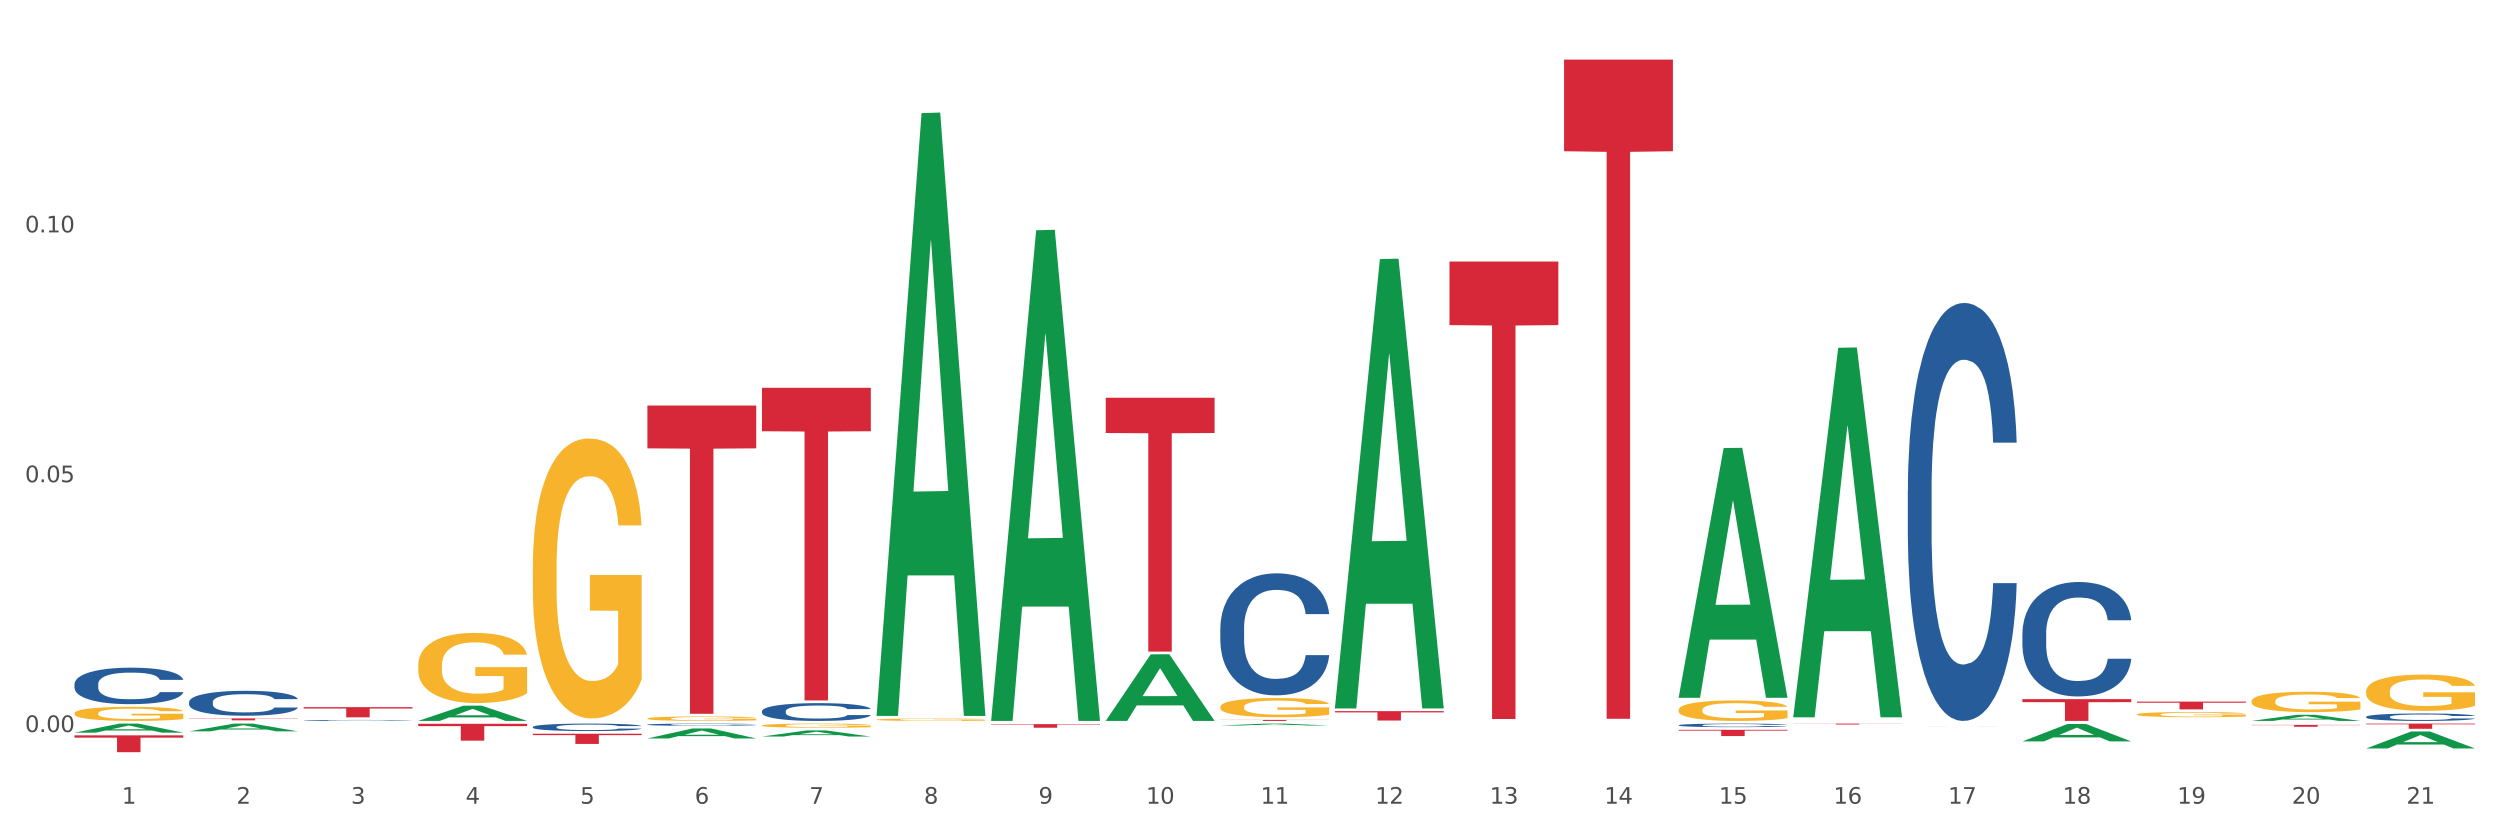 <?xml version="1.0" encoding="utf-8" standalone="no"?>
<!DOCTYPE svg PUBLIC "-//W3C//DTD SVG 1.1//EN"
  "http://www.w3.org/Graphics/SVG/1.1/DTD/svg11.dtd">
<svg xmlns:xlink="http://www.w3.org/1999/xlink" width="1080pt" height="360pt" viewBox="0 0 1080 360" xmlns="http://www.w3.org/2000/svg" version="1.1">
 <rect x="0" y="0" width="1080" height="360" fill="#333333" stroke="none"/>
 <defs>
  <style type="text/css">*{stroke-linejoin: round; stroke-linecap: butt}</style>
 </defs>
 <g id="figure_1">
  <g id="patch_1">
   <path d="M 0 360 
L 1080 360 
L 1080 0 
L 0 0 
z
" style="fill: #ffffff; stroke: #ffffff; stroke-linejoin: miter"/>
  </g>
  <g id="axes_1">
   <g id="matplotlib.axis_1">
    <g id="xtick_1">
     <g id="text_1">
      <!-- 1 -->
      <g style="fill: #4d4d4d" transform="translate(52.633 347.204) scale(0.096 -0.096)">
       <defs>
        <path id="DejaVuSans-31" d="M 794 531 
L 1825 531 
L 1825 4091 
L 703 3866 
L 703 4441 
L 1819 4666 
L 2450 4666 
L 2450 531 
L 3481 531 
L 3481 0 
L 794 0 
L 794 531 
z
" transform="scale(0.016)"/>
       </defs>
       <use xlink:href="#DejaVuSans-31"/>
      </g>
     </g>
    </g>
    <g id="xtick_2">
     <g id="text_2">
      <!-- 2 -->
      <g style="fill: #4d4d4d" transform="translate(102.133 347.204) scale(0.096 -0.096)">
       <defs>
        <path id="DejaVuSans-32" d="M 1228 531 
L 3431 531 
L 3431 0 
L 469 0 
L 469 531 
Q 828 903 1448 1529 
Q 2069 2156 2228 2338 
Q 2531 2678 2651 2914 
Q 2772 3150 2772 3378 
Q 2772 3750 2511 3984 
Q 2250 4219 1831 4219 
Q 1534 4219 1204 4116 
Q 875 4013 500 3803 
L 500 4441 
Q 881 4594 1212 4672 
Q 1544 4750 1819 4750 
Q 2544 4750 2975 4387 
Q 3406 4025 3406 3419 
Q 3406 3131 3298 2873 
Q 3191 2616 2906 2266 
Q 2828 2175 2409 1742 
Q 1991 1309 1228 531 
z
" transform="scale(0.016)"/>
       </defs>
       <use xlink:href="#DejaVuSans-32"/>
      </g>
     </g>
    </g>
    <g id="xtick_3">
     <g id="text_3">
      <!-- 3 -->
      <g style="fill: #4d4d4d" transform="translate(151.633 347.204) scale(0.096 -0.096)">
       <defs>
        <path id="DejaVuSans-33" d="M 2597 2516 
Q 3050 2419 3304 2112 
Q 3559 1806 3559 1356 
Q 3559 666 3084 287 
Q 2609 -91 1734 -91 
Q 1441 -91 1130 -33 
Q 819 25 488 141 
L 488 750 
Q 750 597 1062 519 
Q 1375 441 1716 441 
Q 2309 441 2620 675 
Q 2931 909 2931 1356 
Q 2931 1769 2642 2001 
Q 2353 2234 1838 2234 
L 1294 2234 
L 1294 2753 
L 1863 2753 
Q 2328 2753 2575 2939 
Q 2822 3125 2822 3475 
Q 2822 3834 2567 4026 
Q 2313 4219 1838 4219 
Q 1578 4219 1281 4162 
Q 984 4106 628 3988 
L 628 4550 
Q 988 4650 1302 4700 
Q 1616 4750 1894 4750 
Q 2613 4750 3031 4423 
Q 3450 4097 3450 3541 
Q 3450 3153 3228 2886 
Q 3006 2619 2597 2516 
z
" transform="scale(0.016)"/>
       </defs>
       <use xlink:href="#DejaVuSans-33"/>
      </g>
     </g>
    </g>
    <g id="xtick_4">
     <g id="text_4">
      <!-- 4 -->
      <g style="fill: #4d4d4d" transform="translate(201.133 347.204) scale(0.096 -0.096)">
       <defs>
        <path id="DejaVuSans-34" d="M 2419 4116 
L 825 1625 
L 2419 1625 
L 2419 4116 
z
M 2253 4666 
L 3047 4666 
L 3047 1625 
L 3713 1625 
L 3713 1100 
L 3047 1100 
L 3047 0 
L 2419 0 
L 2419 1100 
L 313 1100 
L 313 1709 
L 2253 4666 
z
" transform="scale(0.016)"/>
       </defs>
       <use xlink:href="#DejaVuSans-34"/>
      </g>
     </g>
    </g>
    <g id="xtick_5">
     <g id="text_5">
      <!-- 5 -->
      <g style="fill: #4d4d4d" transform="translate(250.633 347.204) scale(0.096 -0.096)">
       <defs>
        <path id="DejaVuSans-35" d="M 691 4666 
L 3169 4666 
L 3169 4134 
L 1269 4134 
L 1269 2991 
Q 1406 3038 1543 3061 
Q 1681 3084 1819 3084 
Q 2600 3084 3056 2656 
Q 3513 2228 3513 1497 
Q 3513 744 3044 326 
Q 2575 -91 1722 -91 
Q 1428 -91 1123 -41 
Q 819 9 494 109 
L 494 744 
Q 775 591 1075 516 
Q 1375 441 1709 441 
Q 2250 441 2565 725 
Q 2881 1009 2881 1497 
Q 2881 1984 2565 2268 
Q 2250 2553 1709 2553 
Q 1456 2553 1204 2497 
Q 953 2441 691 2322 
L 691 4666 
z
" transform="scale(0.016)"/>
       </defs>
       <use xlink:href="#DejaVuSans-35"/>
      </g>
     </g>
    </g>
    <g id="xtick_6">
     <g id="text_6">
      <!-- 6 -->
      <g style="fill: #4d4d4d" transform="translate(300.134 347.204) scale(0.096 -0.096)">
       <defs>
        <path id="DejaVuSans-36" d="M 2113 2584 
Q 1688 2584 1439 2293 
Q 1191 2003 1191 1497 
Q 1191 994 1439 701 
Q 1688 409 2113 409 
Q 2538 409 2786 701 
Q 3034 994 3034 1497 
Q 3034 2003 2786 2293 
Q 2538 2584 2113 2584 
z
M 3366 4563 
L 3366 3988 
Q 3128 4100 2886 4159 
Q 2644 4219 2406 4219 
Q 1781 4219 1451 3797 
Q 1122 3375 1075 2522 
Q 1259 2794 1537 2939 
Q 1816 3084 2150 3084 
Q 2853 3084 3261 2657 
Q 3669 2231 3669 1497 
Q 3669 778 3244 343 
Q 2819 -91 2113 -91 
Q 1303 -91 875 529 
Q 447 1150 447 2328 
Q 447 3434 972 4092 
Q 1497 4750 2381 4750 
Q 2619 4750 2861 4703 
Q 3103 4656 3366 4563 
z
" transform="scale(0.016)"/>
       </defs>
       <use xlink:href="#DejaVuSans-36"/>
      </g>
     </g>
    </g>
    <g id="xtick_7">
     <g id="text_7">
      <!-- 7 -->
      <g style="fill: #4d4d4d" transform="translate(349.634 347.204) scale(0.096 -0.096)">
       <defs>
        <path id="DejaVuSans-37" d="M 525 4666 
L 3525 4666 
L 3525 4397 
L 1831 0 
L 1172 0 
L 2766 4134 
L 525 4134 
L 525 4666 
z
" transform="scale(0.016)"/>
       </defs>
       <use xlink:href="#DejaVuSans-37"/>
      </g>
     </g>
    </g>
    <g id="xtick_8">
     <g id="text_8">
      <!-- 8 -->
      <g style="fill: #4d4d4d" transform="translate(399.134 347.204) scale(0.096 -0.096)">
       <defs>
        <path id="DejaVuSans-38" d="M 2034 2216 
Q 1584 2216 1326 1975 
Q 1069 1734 1069 1313 
Q 1069 891 1326 650 
Q 1584 409 2034 409 
Q 2484 409 2743 651 
Q 3003 894 3003 1313 
Q 3003 1734 2745 1975 
Q 2488 2216 2034 2216 
z
M 1403 2484 
Q 997 2584 770 2862 
Q 544 3141 544 3541 
Q 544 4100 942 4425 
Q 1341 4750 2034 4750 
Q 2731 4750 3128 4425 
Q 3525 4100 3525 3541 
Q 3525 3141 3298 2862 
Q 3072 2584 2669 2484 
Q 3125 2378 3379 2068 
Q 3634 1759 3634 1313 
Q 3634 634 3220 271 
Q 2806 -91 2034 -91 
Q 1263 -91 848 271 
Q 434 634 434 1313 
Q 434 1759 690 2068 
Q 947 2378 1403 2484 
z
M 1172 3481 
Q 1172 3119 1398 2916 
Q 1625 2713 2034 2713 
Q 2441 2713 2670 2916 
Q 2900 3119 2900 3481 
Q 2900 3844 2670 4047 
Q 2441 4250 2034 4250 
Q 1625 4250 1398 4047 
Q 1172 3844 1172 3481 
z
" transform="scale(0.016)"/>
       </defs>
       <use xlink:href="#DejaVuSans-38"/>
      </g>
     </g>
    </g>
    <g id="xtick_9">
     <g id="text_9">
      <!-- 9 -->
      <g style="fill: #4d4d4d" transform="translate(448.634 347.204) scale(0.096 -0.096)">
       <defs>
        <path id="DejaVuSans-39" d="M 703 97 
L 703 672 
Q 941 559 1184 500 
Q 1428 441 1663 441 
Q 2288 441 2617 861 
Q 2947 1281 2994 2138 
Q 2813 1869 2534 1725 
Q 2256 1581 1919 1581 
Q 1219 1581 811 2004 
Q 403 2428 403 3163 
Q 403 3881 828 4315 
Q 1253 4750 1959 4750 
Q 2769 4750 3195 4129 
Q 3622 3509 3622 2328 
Q 3622 1225 3098 567 
Q 2575 -91 1691 -91 
Q 1453 -91 1209 -44 
Q 966 3 703 97 
z
M 1959 2075 
Q 2384 2075 2632 2365 
Q 2881 2656 2881 3163 
Q 2881 3666 2632 3958 
Q 2384 4250 1959 4250 
Q 1534 4250 1286 3958 
Q 1038 3666 1038 3163 
Q 1038 2656 1286 2365 
Q 1534 2075 1959 2075 
z
" transform="scale(0.016)"/>
       </defs>
       <use xlink:href="#DejaVuSans-39"/>
      </g>
     </g>
    </g>
    <g id="xtick_10">
     <g id="text_10">
      <!-- 10 -->
      <g style="fill: #4d4d4d" transform="translate(495.079 347.204) scale(0.096 -0.096)">
       <defs>
        <path id="DejaVuSans-30" d="M 2034 4250 
Q 1547 4250 1301 3770 
Q 1056 3291 1056 2328 
Q 1056 1369 1301 889 
Q 1547 409 2034 409 
Q 2525 409 2770 889 
Q 3016 1369 3016 2328 
Q 3016 3291 2770 3770 
Q 2525 4250 2034 4250 
z
M 2034 4750 
Q 2819 4750 3233 4129 
Q 3647 3509 3647 2328 
Q 3647 1150 3233 529 
Q 2819 -91 2034 -91 
Q 1250 -91 836 529 
Q 422 1150 422 2328 
Q 422 3509 836 4129 
Q 1250 4750 2034 4750 
z
" transform="scale(0.016)"/>
       </defs>
       <use xlink:href="#DejaVuSans-31"/>
       <use xlink:href="#DejaVuSans-30" transform="translate(63.623 0)"/>
      </g>
     </g>
    </g>
    <g id="xtick_11">
     <g id="text_11">
      <!-- 11 -->
      <g style="fill: #4d4d4d" transform="translate(544.58 347.204) scale(0.096 -0.096)">
       <use xlink:href="#DejaVuSans-31"/>
       <use xlink:href="#DejaVuSans-31" transform="translate(63.623 0)"/>
      </g>
     </g>
    </g>
    <g id="xtick_12">
     <g id="text_12">
      <!-- 12 -->
      <g style="fill: #4d4d4d" transform="translate(594.08 347.204) scale(0.096 -0.096)">
       <use xlink:href="#DejaVuSans-31"/>
       <use xlink:href="#DejaVuSans-32" transform="translate(63.623 0)"/>
      </g>
     </g>
    </g>
    <g id="xtick_13">
     <g id="text_13">
      <!-- 13 -->
      <g style="fill: #4d4d4d" transform="translate(643.58 347.204) scale(0.096 -0.096)">
       <use xlink:href="#DejaVuSans-31"/>
       <use xlink:href="#DejaVuSans-33" transform="translate(63.623 0)"/>
      </g>
     </g>
    </g>
    <g id="xtick_14">
     <g id="text_14">
      <!-- 14 -->
      <g style="fill: #4d4d4d" transform="translate(693.08 347.204) scale(0.096 -0.096)">
       <use xlink:href="#DejaVuSans-31"/>
       <use xlink:href="#DejaVuSans-34" transform="translate(63.623 0)"/>
      </g>
     </g>
    </g>
    <g id="xtick_15">
     <g id="text_15">
      <!-- 15 -->
      <g style="fill: #4d4d4d" transform="translate(742.58 347.204) scale(0.096 -0.096)">
       <use xlink:href="#DejaVuSans-31"/>
       <use xlink:href="#DejaVuSans-35" transform="translate(63.623 0)"/>
      </g>
     </g>
    </g>
    <g id="xtick_16">
     <g id="text_16">
      <!-- 16 -->
      <g style="fill: #4d4d4d" transform="translate(792.08 347.204) scale(0.096 -0.096)">
       <use xlink:href="#DejaVuSans-31"/>
       <use xlink:href="#DejaVuSans-36" transform="translate(63.623 0)"/>
      </g>
     </g>
    </g>
    <g id="xtick_17">
     <g id="text_17">
      <!-- 17 -->
      <g style="fill: #4d4d4d" transform="translate(841.58 347.204) scale(0.096 -0.096)">
       <use xlink:href="#DejaVuSans-31"/>
       <use xlink:href="#DejaVuSans-37" transform="translate(63.623 0)"/>
      </g>
     </g>
    </g>
    <g id="xtick_18">
     <g id="text_18">
      <!-- 18 -->
      <g style="fill: #4d4d4d" transform="translate(891.08 347.204) scale(0.096 -0.096)">
       <use xlink:href="#DejaVuSans-31"/>
       <use xlink:href="#DejaVuSans-38" transform="translate(63.623 0)"/>
      </g>
     </g>
    </g>
    <g id="xtick_19">
     <g id="text_19">
      <!-- 19 -->
      <g style="fill: #4d4d4d" transform="translate(940.58 347.204) scale(0.096 -0.096)">
       <use xlink:href="#DejaVuSans-31"/>
       <use xlink:href="#DejaVuSans-39" transform="translate(63.623 0)"/>
      </g>
     </g>
    </g>
    <g id="xtick_20">
     <g id="text_20">
      <!-- 20 -->
      <g style="fill: #4d4d4d" transform="translate(990.08 347.204) scale(0.096 -0.096)">
       <use xlink:href="#DejaVuSans-32"/>
       <use xlink:href="#DejaVuSans-30" transform="translate(63.623 0)"/>
      </g>
     </g>
    </g>
    <g id="xtick_21">
     <g id="text_21">
      <!-- 21 -->
      <g style="fill: #4d4d4d" transform="translate(1039.58 347.204) scale(0.096 -0.096)">
       <use xlink:href="#DejaVuSans-32"/>
       <use xlink:href="#DejaVuSans-31" transform="translate(63.623 0)"/>
      </g>
     </g>
    </g>
    <g id="xtick_22"/>
    <g id="xtick_23"/>
    <g id="xtick_24"/>
    <g id="xtick_25"/>
    <g id="xtick_26"/>
    <g id="xtick_27"/>
    <g id="xtick_28"/>
    <g id="xtick_29"/>
    <g id="xtick_30"/>
    <g id="xtick_31"/>
    <g id="xtick_32"/>
    <g id="xtick_33"/>
    <g id="xtick_34"/>
    <g id="xtick_35"/>
    <g id="xtick_36"/>
    <g id="xtick_37"/>
    <g id="xtick_38"/>
    <g id="xtick_39"/>
    <g id="xtick_40"/>
    <g id="xtick_41"/>
   </g>
   <g id="matplotlib.axis_2">
    <g id="ytick_1">
     <g id="text_22">
      <!-- 0.00 -->
      <g style="fill: #4d4d4d" transform="translate(10.8 316.242) scale(0.096 -0.096)">
       <defs>
        <path id="DejaVuSans-2e" d="M 684 794 
L 1344 794 
L 1344 0 
L 684 0 
L 684 794 
z
" transform="scale(0.016)"/>
       </defs>
       <use xlink:href="#DejaVuSans-30"/>
       <use xlink:href="#DejaVuSans-2e" transform="translate(63.623 0)"/>
       <use xlink:href="#DejaVuSans-30" transform="translate(95.41 0)"/>
       <use xlink:href="#DejaVuSans-30" transform="translate(159.033 0)"/>
      </g>
     </g>
    </g>
    <g id="ytick_2">
     <g id="text_23">
      <!-- 0.05 -->
      <g style="fill: #4d4d4d" transform="translate(10.8 208.32) scale(0.096 -0.096)">
       <use xlink:href="#DejaVuSans-30"/>
       <use xlink:href="#DejaVuSans-2e" transform="translate(63.623 0)"/>
       <use xlink:href="#DejaVuSans-30" transform="translate(95.41 0)"/>
       <use xlink:href="#DejaVuSans-35" transform="translate(159.033 0)"/>
      </g>
     </g>
    </g>
    <g id="ytick_3">
     <g id="text_24">
      <!-- 0.10 -->
      <g style="fill: #4d4d4d" transform="translate(10.8 100.398) scale(0.096 -0.096)">
       <use xlink:href="#DejaVuSans-30"/>
       <use xlink:href="#DejaVuSans-2e" transform="translate(63.623 0)"/>
       <use xlink:href="#DejaVuSans-31" transform="translate(95.41 0)"/>
       <use xlink:href="#DejaVuSans-30" transform="translate(159.033 0)"/>
      </g>
     </g>
    </g>
    <g id="ytick_4"/>
    <g id="ytick_5"/>
    <g id="ytick_6"/>
   </g>
   <g id="PolyCollection_1">
    <path d="M 32.175 316.497 
L 32.223 316.493 
L 51.615 312.598 
L 59.663 312.595 
L 79.2 316.504 
L 69.892 316.504 
L 65.674 315.594 
L 45.652 315.594 
L 45.507 315.609 
L 41.435 316.504 
L 32.175 316.504 
L 32.175 316.497 
L 48.173 315.051 
L 63.153 315.047 
L 55.736 313.428 
L 55.639 313.421 
L 55.542 313.432 
L 48.125 315.047 
L 48.173 315.051 
L 32.175 316.497 
z
" clip-path="url(#pc5ab1136b3)" style="fill: #109648"/>
    <path d="M 477.675 311.393 
L 477.723 311.366 
L 497.115 282.667 
L 505.163 282.64 
L 524.7 311.447 
L 515.392 311.447 
L 511.174 304.739 
L 491.152 304.739 
L 491.007 304.847 
L 486.935 311.447 
L 477.675 311.447 
L 477.675 311.393 
L 493.673 300.736 
L 508.653 300.709 
L 501.236 288.78 
L 501.139 288.726 
L 501.042 288.807 
L 493.625 300.709 
L 493.673 300.736 
L 477.675 311.393 
z
" clip-path="url(#pc5ab1136b3)" style="fill: #109648"/>
    <path d="M 527.175 313.423 
L 527.223 313.423 
L 546.615 312.595 
L 554.663 312.595 
L 574.2 313.425 
L 564.892 313.425 
L 560.674 313.232 
L 540.652 313.232 
L 540.507 313.235 
L 536.435 313.425 
L 527.175 313.425 
L 527.175 313.423 
L 543.173 313.116 
L 558.153 313.115 
L 550.736 312.772 
L 550.639 312.77 
L 550.542 312.772 
L 543.125 313.115 
L 543.173 313.116 
L 527.175 313.423 
z
" clip-path="url(#pc5ab1136b3)" style="fill: #109648"/>
    <path d="M 576.675 305.688 
L 576.723 305.505 
L 596.115 111.921 
L 604.163 111.739 
L 623.7 306.053 
L 614.392 306.053 
L 610.174 260.804 
L 590.152 260.804 
L 590.007 261.534 
L 585.935 306.053 
L 576.675 306.053 
L 576.675 305.688 
L 592.673 233.801 
L 607.653 233.618 
L 600.236 153.156 
L 600.139 152.791 
L 600.042 153.338 
L 592.625 233.618 
L 592.673 233.801 
L 576.675 305.688 
z
" clip-path="url(#pc5ab1136b3)" style="fill: #109648"/>
    <path d="M 725.175 301.243 
L 725.223 301.142 
L 744.615 193.552 
L 752.663 193.451 
L 772.2 301.446 
L 762.892 301.446 
L 758.674 276.298 
L 738.652 276.298 
L 738.507 276.703 
L 734.435 301.446 
L 725.175 301.446 
L 725.175 301.243 
L 741.173 261.29 
L 756.153 261.189 
L 748.736 216.469 
L 748.639 216.267 
L 748.542 216.571 
L 741.125 261.189 
L 741.173 261.29 
L 725.175 301.243 
z
" clip-path="url(#pc5ab1136b3)" style="fill: #109648"/>
    <path d="M 774.675 309.598 
L 774.723 309.447 
L 794.115 150.241 
L 802.163 150.091 
L 821.7 309.898 
L 812.392 309.898 
L 808.174 272.684 
L 788.152 272.684 
L 788.007 273.285 
L 783.935 309.898 
L 774.675 309.898 
L 774.675 309.598 
L 790.673 250.476 
L 805.653 250.326 
L 798.236 184.153 
L 798.139 183.853 
L 798.042 184.303 
L 790.625 250.326 
L 790.673 250.476 
L 774.675 309.598 
z
" clip-path="url(#pc5ab1136b3)" style="fill: #109648"/>
    <path d="M 824.175 313.866 
L 824.223 313.866 
L 843.615 313.824 
L 851.663 313.824 
L 871.2 313.866 
L 861.892 313.866 
L 857.674 313.856 
L 837.652 313.856 
L 837.507 313.857 
L 833.435 313.866 
L 824.175 313.866 
L 824.175 313.866 
L 840.173 313.851 
L 855.153 313.85 
L 847.736 313.833 
L 847.639 313.833 
L 847.542 313.833 
L 840.125 313.85 
L 840.173 313.851 
L 824.175 313.866 
z
" clip-path="url(#pc5ab1136b3)" style="fill: #109648"/>
    <path d="M 873.675 320.282 
L 873.723 320.275 
L 893.115 312.772 
L 901.163 312.765 
L 920.7 320.296 
L 911.392 320.296 
L 907.174 318.542 
L 887.152 318.542 
L 887.007 318.571 
L 882.935 320.296 
L 873.675 320.296 
L 873.675 320.282 
L 889.673 317.496 
L 904.653 317.489 
L 897.236 314.37 
L 897.139 314.356 
L 897.042 314.377 
L 889.625 317.489 
L 889.673 317.496 
L 873.675 320.282 
z
" clip-path="url(#pc5ab1136b3)" style="fill: #109648"/>
    <path d="M 972.675 311.442 
L 972.723 311.44 
L 992.115 308.792 
L 1000.163 308.79 
L 1019.7 311.447 
L 1010.392 311.447 
L 1006.174 310.828 
L 986.152 310.828 
L 986.007 310.838 
L 981.935 311.447 
L 972.675 311.447 
L 972.675 311.442 
L 988.673 310.459 
L 1003.653 310.457 
L 996.236 309.356 
L 996.139 309.351 
L 996.042 309.359 
L 988.625 310.457 
L 988.673 310.459 
L 972.675 311.442 
z
" clip-path="url(#pc5ab1136b3)" style="fill: #109648"/>
    <path d="M 1022.175 323.332 
L 1022.223 323.326 
L 1041.615 315.992 
L 1049.663 315.985 
L 1069.2 323.346 
L 1059.892 323.346 
L 1055.674 321.632 
L 1035.652 321.632 
L 1035.507 321.66 
L 1031.435 323.346 
L 1022.175 323.346 
L 1022.175 323.332 
L 1038.173 320.609 
L 1053.153 320.602 
L 1045.736 317.554 
L 1045.639 317.54 
L 1045.542 317.561 
L 1038.125 320.602 
L 1038.173 320.609 
L 1022.175 323.332 
z
" clip-path="url(#pc5ab1136b3)" style="fill: #109648"/>
    <path d="M 81.675 315.938 
L 81.723 315.935 
L 101.115 312.598 
L 109.163 312.595 
L 128.7 315.945 
L 119.392 315.945 
L 115.174 315.165 
L 95.152 315.165 
L 95.007 315.177 
L 90.935 315.945 
L 81.675 315.945 
L 81.675 315.938 
L 97.673 314.699 
L 112.653 314.696 
L 105.236 313.309 
L 105.139 313.302 
L 105.042 313.312 
L 97.625 314.696 
L 97.673 314.699 
L 81.675 315.938 
z
" clip-path="url(#pc5ab1136b3)" style="fill: #109648"/>
    <path d="M 180.675 311.435 
L 180.723 311.429 
L 200.115 304.863 
L 208.163 304.857 
L 227.7 311.447 
L 218.392 311.447 
L 214.174 309.913 
L 194.152 309.913 
L 194.007 309.937 
L 189.935 311.447 
L 180.675 311.447 
L 180.675 311.435 
L 196.673 308.997 
L 211.653 308.991 
L 204.236 306.262 
L 204.139 306.249 
L 204.042 306.268 
L 196.625 308.991 
L 196.673 308.997 
L 180.675 311.435 
z
" clip-path="url(#pc5ab1136b3)" style="fill: #109648"/>
    <path d="M 329.175 318.185 
L 329.223 318.183 
L 348.615 315.529 
L 356.663 315.527 
L 376.2 318.19 
L 366.892 318.19 
L 362.674 317.57 
L 342.652 317.57 
L 342.507 317.58 
L 338.435 318.19 
L 329.175 318.19 
L 329.175 318.185 
L 345.173 317.2 
L 360.153 317.197 
L 352.736 316.094 
L 352.639 316.089 
L 352.542 316.097 
L 345.125 317.197 
L 345.173 317.2 
L 329.175 318.185 
z
" clip-path="url(#pc5ab1136b3)" style="fill: #109648"/>
    <path d="M 279.675 319.002 
L 279.723 318.998 
L 299.115 314.703 
L 307.163 314.699 
L 326.7 319.01 
L 317.392 319.01 
L 313.174 318.006 
L 293.152 318.006 
L 293.007 318.022 
L 288.935 319.01 
L 279.675 319.01 
L 279.675 319.002 
L 295.673 317.407 
L 310.653 317.403 
L 303.236 315.618 
L 303.139 315.61 
L 303.042 315.622 
L 295.625 317.403 
L 295.673 317.407 
L 279.675 319.002 
z
" clip-path="url(#pc5ab1136b3)" style="fill: #109648"/>
    <path d="M 378.675 308.779 
L 378.723 308.534 
L 398.115 48.865 
L 406.163 48.62 
L 425.7 309.269 
L 416.392 309.269 
L 412.174 248.573 
L 392.152 248.573 
L 392.007 249.552 
L 387.935 309.269 
L 378.675 309.269 
L 378.675 308.779 
L 394.673 212.351 
L 409.653 212.107 
L 402.236 104.176 
L 402.139 103.687 
L 402.042 104.421 
L 394.625 212.107 
L 394.673 212.351 
L 378.675 308.779 
z
" clip-path="url(#pc5ab1136b3)" style="fill: #109648"/>
    <path d="M 428.175 311.049 
L 428.223 310.85 
L 447.615 99.471 
L 455.663 99.272 
L 475.2 311.447 
L 465.892 311.447 
L 461.674 262.039 
L 441.652 262.039 
L 441.507 262.836 
L 437.435 311.447 
L 428.175 311.447 
L 428.175 311.049 
L 444.173 232.554 
L 459.153 232.355 
L 451.736 144.496 
L 451.639 144.097 
L 451.542 144.695 
L 444.125 232.355 
L 444.173 232.554 
L 428.175 311.049 
z
" clip-path="url(#pc5ab1136b3)" style="fill: #109648"/>
    <path d="M 32.175 308.163 
L 32.231 308.157 
L 32.231 307.956 
L 32.342 307.783 
L 32.897 307.365 
L 33.73 307.019 
L 34.34 306.835 
L 34.951 306.685 
L 35.673 306.534 
L 36.561 306.378 
L 38.171 306.149 
L 39.17 306.032 
L 40.392 305.91 
L 42.613 305.731 
L 44.223 305.631 
L 45.888 305.547 
L 48.609 305.447 
L 50.385 305.402 
L 52.273 305.369 
L 54.549 305.346 
L 56.27 305.341 
L 60.046 305.358 
L 63.266 305.408 
L 64.82 305.447 
L 66.819 305.514 
L 67.874 305.558 
L 69.595 305.648 
L 71.372 305.765 
L 72.593 305.865 
L 74.425 306.055 
L 75.813 306.244 
L 77.09 306.478 
L 77.756 306.64 
L 78.256 306.791 
L 78.7 306.964 
L 79.144 307.237 
L 69.151 307.237 
L 68.762 307.042 
L 68.152 306.858 
L 67.263 306.679 
L 66.486 306.568 
L 65.154 306.428 
L 63.932 306.339 
L 62.655 306.272 
L 61.101 306.216 
L 59.879 306.188 
L 58.158 306.166 
L 54.771 306.172 
L 52.495 306.216 
L 50.941 306.272 
L 49.941 306.322 
L 49.053 306.378 
L 48.054 306.456 
L 46.888 306.573 
L 46.055 306.679 
L 45.222 306.813 
L 44.556 306.947 
L 43.945 307.103 
L 43.445 307.27 
L 43.057 307.443 
L 42.724 307.655 
L 42.446 308.006 
L 42.446 308.77 
L 42.557 308.943 
L 42.835 309.172 
L 43.168 309.345 
L 43.723 309.551 
L 44.223 309.691 
L 45.167 309.891 
L 46.221 310.059 
L 47.054 310.165 
L 47.887 310.254 
L 49.331 310.377 
L 50.941 310.477 
L 52.329 310.538 
L 54.216 310.594 
L 55.493 310.616 
L 56.604 310.628 
L 59.324 310.628 
L 61.267 310.611 
L 63.432 310.572 
L 65.098 310.522 
L 66.486 310.46 
L 68.041 310.36 
L 69.04 310.265 
L 69.04 309.1 
L 56.826 309.094 
L 56.826 308.319 
L 79.2 308.319 
L 79.2 310.594 
L 78.256 310.711 
L 77.201 310.817 
L 76.091 310.912 
L 74.425 311.029 
L 72.427 311.141 
L 70.65 311.219 
L 68.762 311.286 
L 66.542 311.347 
L 63.655 311.403 
L 61.878 311.425 
L 59.657 311.442 
L 57.048 311.447 
L 54.771 311.436 
L 52.551 311.408 
L 50.219 311.358 
L 47.943 311.286 
L 46.221 311.213 
L 44.5 311.124 
L 42.668 311.007 
L 41.225 310.895 
L 40.114 310.795 
L 38.893 310.667 
L 37.56 310.499 
L 36.561 310.349 
L 35.673 310.193 
L 34.729 309.992 
L 34.063 309.819 
L 33.396 309.601 
L 33.008 309.44 
L 32.564 309.189 
L 32.231 308.837 
L 32.175 308.163 
z
" clip-path="url(#pc5ab1136b3)" style="fill: #f7b32b"/>
    <path d="M 378.675 310.892 
L 378.731 310.892 
L 378.731 310.858 
L 378.842 310.828 
L 379.397 310.758 
L 380.23 310.699 
L 380.84 310.668 
L 381.451 310.643 
L 382.173 310.617 
L 383.061 310.591 
L 384.671 310.552 
L 385.67 310.533 
L 386.892 310.512 
L 389.113 310.482 
L 390.723 310.465 
L 392.388 310.451 
L 395.109 310.434 
L 396.885 310.426 
L 398.773 310.421 
L 401.049 310.417 
L 402.77 310.416 
L 406.546 310.419 
L 409.766 310.427 
L 411.32 310.434 
L 413.319 310.445 
L 414.374 310.453 
L 416.095 310.468 
L 417.872 310.487 
L 419.093 310.504 
L 420.925 310.536 
L 422.313 310.568 
L 423.59 310.608 
L 424.256 310.635 
L 424.756 310.661 
L 425.2 310.69 
L 425.644 310.736 
L 415.651 310.736 
L 415.262 310.703 
L 414.652 310.672 
L 413.763 310.642 
L 412.986 310.623 
L 411.654 310.6 
L 410.432 310.584 
L 409.155 310.573 
L 407.601 310.564 
L 406.379 310.559 
L 404.658 310.555 
L 401.271 310.556 
L 398.995 310.564 
L 397.441 310.573 
L 396.441 310.582 
L 395.553 310.591 
L 394.554 310.604 
L 393.388 310.624 
L 392.555 310.642 
L 391.722 310.665 
L 391.056 310.687 
L 390.445 310.714 
L 389.945 310.742 
L 389.557 310.771 
L 389.224 310.807 
L 388.946 310.866 
L 388.946 310.995 
L 389.057 311.024 
L 389.335 311.063 
L 389.668 311.092 
L 390.223 311.127 
L 390.723 311.151 
L 391.667 311.184 
L 392.721 311.213 
L 393.554 311.231 
L 394.387 311.246 
L 395.831 311.266 
L 397.441 311.283 
L 398.829 311.294 
L 400.716 311.303 
L 401.993 311.307 
L 403.104 311.309 
L 405.824 311.309 
L 407.767 311.306 
L 409.932 311.299 
L 411.598 311.291 
L 412.986 311.281 
L 414.541 311.264 
L 415.54 311.248 
L 415.54 311.051 
L 403.326 311.05 
L 403.326 310.919 
L 425.7 310.919 
L 425.7 311.303 
L 424.756 311.323 
L 423.701 311.341 
L 422.591 311.357 
L 420.925 311.377 
L 418.927 311.395 
L 417.15 311.409 
L 415.262 311.42 
L 413.042 311.43 
L 410.155 311.44 
L 408.378 311.444 
L 406.157 311.446 
L 403.548 311.447 
L 401.271 311.445 
L 399.051 311.441 
L 396.719 311.432 
L 394.443 311.42 
L 392.721 311.408 
L 391 311.393 
L 389.168 311.373 
L 387.725 311.354 
L 386.614 311.337 
L 385.393 311.315 
L 384.06 311.287 
L 383.061 311.262 
L 382.173 311.235 
L 381.229 311.201 
L 380.563 311.172 
L 379.896 311.136 
L 379.508 311.108 
L 379.064 311.066 
L 378.731 311.006 
L 378.675 310.892 
z
" clip-path="url(#pc5ab1136b3)" style="fill: #f7b32b"/>
    <path d="M 180.675 287.42 
L 180.731 287.392 
L 180.731 286.397 
L 180.842 285.539 
L 181.397 283.465 
L 182.23 281.75 
L 182.84 280.838 
L 183.451 280.091 
L 184.173 279.344 
L 185.061 278.57 
L 186.671 277.436 
L 187.67 276.855 
L 188.892 276.247 
L 191.113 275.362 
L 192.723 274.864 
L 194.388 274.449 
L 197.109 273.951 
L 198.885 273.73 
L 200.773 273.564 
L 203.049 273.453 
L 204.77 273.426 
L 208.546 273.509 
L 211.766 273.758 
L 213.32 273.951 
L 215.319 274.283 
L 216.374 274.504 
L 218.095 274.947 
L 219.872 275.528 
L 221.093 276.025 
L 222.925 276.966 
L 224.313 277.906 
L 225.59 279.068 
L 226.256 279.87 
L 226.756 280.616 
L 227.2 281.474 
L 227.644 282.829 
L 217.651 282.829 
L 217.262 281.861 
L 216.652 280.948 
L 215.763 280.063 
L 214.986 279.51 
L 213.654 278.819 
L 212.432 278.376 
L 211.155 278.044 
L 209.601 277.768 
L 208.379 277.63 
L 206.658 277.519 
L 203.271 277.547 
L 200.995 277.768 
L 199.441 278.044 
L 198.441 278.293 
L 197.553 278.57 
L 196.554 278.957 
L 195.388 279.538 
L 194.555 280.063 
L 193.722 280.727 
L 193.056 281.391 
L 192.445 282.165 
L 191.945 282.995 
L 191.557 283.852 
L 191.224 284.903 
L 190.946 286.646 
L 190.946 290.434 
L 191.057 291.292 
L 191.335 292.426 
L 191.668 293.283 
L 192.223 294.306 
L 192.723 294.998 
L 193.667 295.993 
L 194.721 296.823 
L 195.554 297.349 
L 196.387 297.791 
L 197.831 298.399 
L 199.441 298.897 
L 200.829 299.201 
L 202.716 299.478 
L 203.993 299.589 
L 205.104 299.644 
L 207.824 299.644 
L 209.767 299.561 
L 211.932 299.367 
L 213.598 299.119 
L 214.986 298.814 
L 216.541 298.316 
L 217.54 297.846 
L 217.54 292.066 
L 205.326 292.039 
L 205.326 288.194 
L 227.7 288.194 
L 227.7 299.478 
L 226.756 300.059 
L 225.701 300.584 
L 224.591 301.054 
L 222.925 301.635 
L 220.927 302.188 
L 219.15 302.576 
L 217.262 302.907 
L 215.042 303.212 
L 212.155 303.488 
L 210.378 303.599 
L 208.157 303.682 
L 205.548 303.709 
L 203.271 303.654 
L 201.051 303.516 
L 198.719 303.267 
L 196.443 302.907 
L 194.721 302.548 
L 193 302.105 
L 191.168 301.525 
L 189.725 300.971 
L 188.614 300.474 
L 187.393 299.838 
L 186.06 299.008 
L 185.061 298.261 
L 184.173 297.487 
L 183.229 296.491 
L 182.563 295.634 
L 181.896 294.555 
L 181.508 293.753 
L 181.064 292.509 
L 180.731 290.766 
L 180.675 287.42 
z
" clip-path="url(#pc5ab1136b3)" style="fill: #f7b32b"/>
    <path d="M 1022.175 298.663 
L 1022.231 298.648 
L 1022.231 298.134 
L 1022.342 297.691 
L 1022.897 296.619 
L 1023.73 295.733 
L 1024.34 295.262 
L 1024.951 294.876 
L 1025.673 294.49 
L 1026.561 294.09 
L 1028.171 293.504 
L 1029.17 293.204 
L 1030.392 292.89 
L 1032.613 292.433 
L 1034.223 292.176 
L 1035.888 291.961 
L 1038.609 291.704 
L 1040.385 291.59 
L 1042.273 291.504 
L 1044.549 291.447 
L 1046.27 291.433 
L 1050.046 291.475 
L 1053.266 291.604 
L 1054.82 291.704 
L 1056.819 291.876 
L 1057.874 291.99 
L 1059.595 292.218 
L 1061.372 292.519 
L 1062.593 292.776 
L 1064.425 293.262 
L 1065.813 293.747 
L 1067.09 294.347 
L 1067.756 294.762 
L 1068.256 295.148 
L 1068.7 295.591 
L 1069.144 296.291 
L 1059.151 296.291 
L 1058.762 295.791 
L 1058.152 295.319 
L 1057.263 294.862 
L 1056.486 294.576 
L 1055.154 294.219 
L 1053.932 293.99 
L 1052.655 293.819 
L 1051.101 293.676 
L 1049.879 293.604 
L 1048.158 293.547 
L 1044.771 293.562 
L 1042.495 293.676 
L 1040.941 293.819 
L 1039.941 293.947 
L 1039.053 294.09 
L 1038.054 294.29 
L 1036.888 294.59 
L 1036.055 294.862 
L 1035.222 295.205 
L 1034.556 295.548 
L 1033.945 295.948 
L 1033.445 296.376 
L 1033.057 296.819 
L 1032.724 297.362 
L 1032.446 298.263 
L 1032.446 300.22 
L 1032.557 300.663 
L 1032.835 301.249 
L 1033.168 301.692 
L 1033.723 302.22 
L 1034.223 302.578 
L 1035.167 303.092 
L 1036.221 303.521 
L 1037.054 303.792 
L 1037.887 304.021 
L 1039.331 304.335 
L 1040.941 304.592 
L 1042.329 304.75 
L 1044.216 304.892 
L 1045.493 304.95 
L 1046.604 304.978 
L 1049.324 304.978 
L 1051.267 304.935 
L 1053.432 304.835 
L 1055.098 304.707 
L 1056.486 304.549 
L 1058.041 304.292 
L 1059.04 304.049 
L 1059.04 301.063 
L 1046.826 301.049 
L 1046.826 299.063 
L 1069.2 299.063 
L 1069.2 304.892 
L 1068.256 305.192 
L 1067.201 305.464 
L 1066.091 305.707 
L 1064.425 306.007 
L 1062.427 306.293 
L 1060.65 306.493 
L 1058.762 306.664 
L 1056.542 306.821 
L 1053.655 306.964 
L 1051.878 307.021 
L 1049.657 307.064 
L 1047.048 307.079 
L 1044.771 307.05 
L 1042.551 306.979 
L 1040.219 306.85 
L 1037.943 306.664 
L 1036.221 306.478 
L 1034.5 306.25 
L 1032.668 305.95 
L 1031.225 305.664 
L 1030.114 305.407 
L 1028.893 305.078 
L 1027.56 304.649 
L 1026.561 304.264 
L 1025.673 303.864 
L 1024.729 303.349 
L 1024.063 302.906 
L 1023.396 302.349 
L 1023.008 301.935 
L 1022.564 301.292 
L 1022.231 300.392 
L 1022.175 298.663 
z
" clip-path="url(#pc5ab1136b3)" style="fill: #f7b32b"/>
    <path d="M 972.675 302.908 
L 972.731 302.9 
L 972.731 302.611 
L 972.842 302.362 
L 973.397 301.759 
L 974.23 301.261 
L 974.84 300.995 
L 975.451 300.778 
L 976.173 300.561 
L 977.061 300.336 
L 978.671 300.007 
L 979.67 299.838 
L 980.892 299.661 
L 983.113 299.404 
L 984.723 299.259 
L 986.388 299.139 
L 989.109 298.994 
L 990.885 298.93 
L 992.773 298.882 
L 995.049 298.849 
L 996.77 298.841 
L 1000.546 298.866 
L 1003.766 298.938 
L 1005.32 298.994 
L 1007.319 299.091 
L 1008.374 299.155 
L 1010.095 299.284 
L 1011.872 299.452 
L 1013.093 299.597 
L 1014.925 299.87 
L 1016.313 300.144 
L 1017.59 300.481 
L 1018.256 300.714 
L 1018.756 300.931 
L 1019.2 301.18 
L 1019.644 301.574 
L 1009.651 301.574 
L 1009.262 301.293 
L 1008.652 301.028 
L 1007.763 300.77 
L 1006.986 300.61 
L 1005.654 300.409 
L 1004.432 300.28 
L 1003.155 300.184 
L 1001.601 300.103 
L 1000.379 300.063 
L 998.658 300.031 
L 995.271 300.039 
L 992.995 300.103 
L 991.441 300.184 
L 990.441 300.256 
L 989.553 300.336 
L 988.554 300.449 
L 987.388 300.618 
L 986.555 300.77 
L 985.722 300.963 
L 985.056 301.156 
L 984.445 301.381 
L 983.945 301.622 
L 983.557 301.872 
L 983.224 302.177 
L 982.946 302.683 
L 982.946 303.784 
L 983.057 304.034 
L 983.335 304.363 
L 983.668 304.612 
L 984.223 304.91 
L 984.723 305.111 
L 985.667 305.4 
L 986.721 305.641 
L 987.554 305.794 
L 988.387 305.922 
L 989.831 306.099 
L 991.441 306.244 
L 992.829 306.332 
L 994.716 306.413 
L 995.993 306.445 
L 997.104 306.461 
L 999.824 306.461 
L 1001.767 306.437 
L 1003.932 306.381 
L 1005.598 306.308 
L 1006.986 306.22 
L 1008.541 306.075 
L 1009.54 305.939 
L 1009.54 304.259 
L 997.326 304.251 
L 997.326 303.133 
L 1019.7 303.133 
L 1019.7 306.413 
L 1018.756 306.581 
L 1017.701 306.734 
L 1016.591 306.871 
L 1014.925 307.04 
L 1012.927 307.2 
L 1011.15 307.313 
L 1009.262 307.409 
L 1007.042 307.498 
L 1004.155 307.578 
L 1002.378 307.61 
L 1000.157 307.634 
L 997.548 307.642 
L 995.271 307.626 
L 993.051 307.586 
L 990.719 307.514 
L 988.443 307.409 
L 986.721 307.305 
L 985 307.176 
L 983.168 307.007 
L 981.725 306.847 
L 980.614 306.702 
L 979.393 306.517 
L 978.06 306.276 
L 977.061 306.059 
L 976.173 305.834 
L 975.229 305.545 
L 974.563 305.296 
L 973.896 304.982 
L 973.508 304.749 
L 973.064 304.387 
L 972.731 303.881 
L 972.675 302.908 
z
" clip-path="url(#pc5ab1136b3)" style="fill: #f7b32b"/>
    <path d="M 923.175 308.629 
L 923.231 308.627 
L 923.231 308.553 
L 923.342 308.49 
L 923.897 308.336 
L 924.73 308.21 
L 925.34 308.142 
L 925.951 308.087 
L 926.673 308.032 
L 927.561 307.975 
L 929.171 307.891 
L 930.17 307.848 
L 931.392 307.803 
L 933.613 307.738 
L 935.223 307.701 
L 936.888 307.67 
L 939.609 307.633 
L 941.385 307.617 
L 943.273 307.605 
L 945.549 307.597 
L 947.27 307.594 
L 951.046 307.601 
L 954.266 307.619 
L 955.82 307.633 
L 957.819 307.658 
L 958.874 307.674 
L 960.595 307.707 
L 962.372 307.75 
L 963.593 307.787 
L 965.425 307.856 
L 966.813 307.926 
L 968.09 308.011 
L 968.756 308.071 
L 969.256 308.126 
L 969.7 308.189 
L 970.144 308.289 
L 960.151 308.289 
L 959.762 308.218 
L 959.152 308.15 
L 958.263 308.085 
L 957.486 308.044 
L 956.154 307.993 
L 954.932 307.96 
L 953.655 307.936 
L 952.101 307.915 
L 950.879 307.905 
L 949.158 307.897 
L 945.771 307.899 
L 943.495 307.915 
L 941.941 307.936 
L 940.941 307.954 
L 940.053 307.975 
L 939.054 308.003 
L 937.888 308.046 
L 937.055 308.085 
L 936.222 308.134 
L 935.556 308.183 
L 934.945 308.24 
L 934.445 308.302 
L 934.057 308.365 
L 933.724 308.443 
L 933.446 308.571 
L 933.446 308.851 
L 933.557 308.915 
L 933.835 308.999 
L 934.168 309.062 
L 934.723 309.138 
L 935.223 309.189 
L 936.167 309.262 
L 937.221 309.324 
L 938.054 309.362 
L 938.887 309.395 
L 940.331 309.44 
L 941.941 309.477 
L 943.329 309.499 
L 945.216 309.52 
L 946.493 309.528 
L 947.604 309.532 
L 950.324 309.532 
L 952.267 309.526 
L 954.432 309.512 
L 956.098 309.493 
L 957.486 309.471 
L 959.041 309.434 
L 960.04 309.399 
L 960.04 308.972 
L 947.826 308.97 
L 947.826 308.686 
L 970.2 308.686 
L 970.2 309.52 
L 969.256 309.563 
L 968.201 309.602 
L 967.091 309.636 
L 965.425 309.679 
L 963.427 309.72 
L 961.65 309.749 
L 959.762 309.773 
L 957.542 309.796 
L 954.655 309.816 
L 952.878 309.824 
L 950.657 309.831 
L 948.048 309.833 
L 945.771 309.828 
L 943.551 309.818 
L 941.219 309.8 
L 938.943 309.773 
L 937.221 309.747 
L 935.5 309.714 
L 933.668 309.671 
L 932.225 309.63 
L 931.114 309.593 
L 929.893 309.546 
L 928.56 309.485 
L 927.561 309.43 
L 926.673 309.373 
L 925.729 309.299 
L 925.063 309.236 
L 924.396 309.156 
L 924.008 309.097 
L 923.564 309.005 
L 923.231 308.876 
L 923.175 308.629 
z
" clip-path="url(#pc5ab1136b3)" style="fill: #f7b32b"/>
    <path d="M 725.175 306.685 
L 725.231 306.677 
L 725.231 306.386 
L 725.342 306.135 
L 725.897 305.528 
L 726.73 305.027 
L 727.34 304.76 
L 727.951 304.542 
L 728.673 304.324 
L 729.561 304.097 
L 731.171 303.766 
L 732.17 303.596 
L 733.392 303.418 
L 735.613 303.159 
L 737.223 303.014 
L 738.888 302.892 
L 741.609 302.747 
L 743.385 302.682 
L 745.273 302.634 
L 747.549 302.601 
L 749.27 302.593 
L 753.046 302.618 
L 756.266 302.69 
L 757.82 302.747 
L 759.819 302.844 
L 760.874 302.909 
L 762.595 303.038 
L 764.372 303.208 
L 765.593 303.353 
L 767.425 303.628 
L 768.813 303.903 
L 770.09 304.243 
L 770.756 304.477 
L 771.256 304.696 
L 771.7 304.946 
L 772.144 305.342 
L 762.151 305.342 
L 761.762 305.059 
L 761.152 304.793 
L 760.263 304.534 
L 759.486 304.372 
L 758.154 304.17 
L 756.932 304.041 
L 755.655 303.944 
L 754.101 303.863 
L 752.879 303.822 
L 751.158 303.79 
L 747.771 303.798 
L 745.495 303.863 
L 743.941 303.944 
L 742.941 304.016 
L 742.053 304.097 
L 741.054 304.21 
L 739.888 304.38 
L 739.055 304.534 
L 738.222 304.728 
L 737.556 304.922 
L 736.945 305.148 
L 736.445 305.391 
L 736.057 305.642 
L 735.724 305.949 
L 735.446 306.458 
L 735.446 307.566 
L 735.557 307.817 
L 735.835 308.148 
L 736.168 308.399 
L 736.723 308.698 
L 737.223 308.9 
L 738.167 309.191 
L 739.221 309.434 
L 740.054 309.588 
L 740.887 309.717 
L 742.331 309.895 
L 743.941 310.04 
L 745.329 310.129 
L 747.216 310.21 
L 748.493 310.242 
L 749.604 310.259 
L 752.324 310.259 
L 754.267 310.234 
L 756.432 310.178 
L 758.098 310.105 
L 759.486 310.016 
L 761.041 309.871 
L 762.04 309.733 
L 762.04 308.043 
L 749.826 308.035 
L 749.826 306.911 
L 772.2 306.911 
L 772.2 310.21 
L 771.256 310.38 
L 770.201 310.534 
L 769.091 310.671 
L 767.425 310.841 
L 765.427 311.003 
L 763.65 311.116 
L 761.762 311.213 
L 759.542 311.302 
L 756.655 311.383 
L 754.878 311.415 
L 752.657 311.439 
L 750.048 311.447 
L 747.771 311.431 
L 745.551 311.391 
L 743.219 311.318 
L 740.943 311.213 
L 739.221 311.108 
L 737.5 310.978 
L 735.668 310.809 
L 734.225 310.647 
L 733.114 310.501 
L 731.893 310.315 
L 730.56 310.073 
L 729.561 309.854 
L 728.673 309.628 
L 727.729 309.337 
L 727.063 309.086 
L 726.396 308.771 
L 726.008 308.536 
L 725.564 308.173 
L 725.231 307.663 
L 725.175 306.685 
z
" clip-path="url(#pc5ab1136b3)" style="fill: #f7b32b"/>
    <path d="M 527.175 305.376 
L 527.231 305.369 
L 527.231 305.096 
L 527.342 304.861 
L 527.897 304.293 
L 528.73 303.823 
L 529.34 303.573 
L 529.951 303.368 
L 530.673 303.163 
L 531.561 302.951 
L 533.171 302.64 
L 534.17 302.481 
L 535.392 302.314 
L 537.613 302.072 
L 539.223 301.935 
L 540.888 301.822 
L 543.609 301.685 
L 545.385 301.625 
L 547.273 301.579 
L 549.549 301.549 
L 551.27 301.541 
L 555.046 301.564 
L 558.266 301.632 
L 559.82 301.685 
L 561.819 301.776 
L 562.874 301.837 
L 564.595 301.958 
L 566.372 302.117 
L 567.593 302.254 
L 569.425 302.511 
L 570.813 302.769 
L 572.09 303.087 
L 572.756 303.307 
L 573.256 303.512 
L 573.7 303.747 
L 574.144 304.118 
L 564.151 304.118 
L 563.762 303.853 
L 563.152 303.603 
L 562.263 303.36 
L 561.486 303.209 
L 560.154 303.019 
L 558.932 302.898 
L 557.655 302.807 
L 556.101 302.731 
L 554.879 302.693 
L 553.158 302.663 
L 549.771 302.671 
L 547.495 302.731 
L 545.941 302.807 
L 544.941 302.875 
L 544.053 302.951 
L 543.054 303.057 
L 541.888 303.216 
L 541.055 303.36 
L 540.222 303.542 
L 539.556 303.724 
L 538.945 303.936 
L 538.445 304.164 
L 538.057 304.399 
L 537.724 304.687 
L 537.446 305.164 
L 537.446 306.203 
L 537.557 306.438 
L 537.835 306.748 
L 538.168 306.983 
L 538.723 307.264 
L 539.223 307.453 
L 540.167 307.726 
L 541.221 307.953 
L 542.054 308.097 
L 542.887 308.219 
L 544.331 308.386 
L 545.941 308.522 
L 547.329 308.605 
L 549.216 308.681 
L 550.493 308.711 
L 551.604 308.727 
L 554.324 308.727 
L 556.267 308.704 
L 558.432 308.651 
L 560.098 308.583 
L 561.486 308.499 
L 563.041 308.363 
L 564.04 308.234 
L 564.04 306.65 
L 551.826 306.642 
L 551.826 305.589 
L 574.2 305.589 
L 574.2 308.681 
L 573.256 308.84 
L 572.201 308.984 
L 571.091 309.113 
L 569.425 309.272 
L 567.427 309.424 
L 565.65 309.53 
L 563.762 309.621 
L 561.542 309.704 
L 558.655 309.78 
L 556.878 309.81 
L 554.657 309.833 
L 552.048 309.841 
L 549.771 309.826 
L 547.551 309.788 
L 545.219 309.72 
L 542.943 309.621 
L 541.221 309.522 
L 539.5 309.401 
L 537.668 309.242 
L 536.225 309.09 
L 535.114 308.954 
L 533.893 308.78 
L 532.56 308.552 
L 531.561 308.348 
L 530.673 308.135 
L 529.729 307.863 
L 529.063 307.628 
L 528.396 307.332 
L 528.008 307.112 
L 527.564 306.771 
L 527.231 306.294 
L 527.175 305.376 
z
" clip-path="url(#pc5ab1136b3)" style="fill: #f7b32b"/>
    <path d="M 279.675 310.402 
L 279.731 310.4 
L 279.731 310.336 
L 279.842 310.281 
L 280.397 310.148 
L 281.23 310.038 
L 281.84 309.98 
L 282.451 309.932 
L 283.173 309.884 
L 284.061 309.834 
L 285.671 309.762 
L 286.67 309.724 
L 287.892 309.685 
L 290.113 309.628 
L 291.723 309.596 
L 293.388 309.57 
L 296.109 309.538 
L 297.885 309.524 
L 299.773 309.513 
L 302.049 309.506 
L 303.77 309.504 
L 307.546 309.51 
L 310.766 309.526 
L 312.32 309.538 
L 314.319 309.559 
L 315.374 309.573 
L 317.095 309.602 
L 318.872 309.639 
L 320.093 309.671 
L 321.925 309.731 
L 323.313 309.792 
L 324.59 309.866 
L 325.256 309.918 
L 325.756 309.966 
L 326.2 310.021 
L 326.644 310.108 
L 316.651 310.108 
L 316.262 310.045 
L 315.652 309.987 
L 314.763 309.93 
L 313.986 309.895 
L 312.654 309.85 
L 311.432 309.822 
L 310.155 309.801 
L 308.601 309.783 
L 307.379 309.774 
L 305.658 309.767 
L 302.271 309.769 
L 299.995 309.783 
L 298.441 309.801 
L 297.441 309.817 
L 296.553 309.834 
L 295.554 309.859 
L 294.388 309.896 
L 293.555 309.93 
L 292.722 309.973 
L 292.056 310.015 
L 291.445 310.065 
L 290.945 310.118 
L 290.557 310.173 
L 290.224 310.241 
L 289.946 310.352 
L 289.946 310.596 
L 290.057 310.651 
L 290.335 310.723 
L 290.668 310.778 
L 291.223 310.844 
L 291.723 310.888 
L 292.667 310.952 
L 293.721 311.005 
L 294.554 311.039 
L 295.387 311.068 
L 296.831 311.107 
L 298.441 311.139 
L 299.829 311.158 
L 301.716 311.176 
L 302.993 311.183 
L 304.104 311.186 
L 306.824 311.186 
L 308.767 311.181 
L 310.932 311.169 
L 312.598 311.153 
L 313.986 311.133 
L 315.541 311.101 
L 316.54 311.071 
L 316.54 310.7 
L 304.326 310.698 
L 304.326 310.452 
L 326.7 310.452 
L 326.7 311.176 
L 325.756 311.213 
L 324.701 311.247 
L 323.591 311.277 
L 321.925 311.314 
L 319.927 311.35 
L 318.15 311.375 
L 316.262 311.396 
L 314.042 311.415 
L 311.155 311.433 
L 309.378 311.44 
L 307.157 311.446 
L 304.548 311.447 
L 302.271 311.444 
L 300.051 311.435 
L 297.719 311.419 
L 295.443 311.396 
L 293.721 311.373 
L 292 311.344 
L 290.168 311.307 
L 288.725 311.272 
L 287.614 311.24 
L 286.393 311.199 
L 285.06 311.146 
L 284.061 311.098 
L 283.173 311.048 
L 282.229 310.984 
L 281.563 310.929 
L 280.896 310.86 
L 280.508 310.808 
L 280.064 310.729 
L 279.731 310.617 
L 279.675 310.402 
z
" clip-path="url(#pc5ab1136b3)" style="fill: #f7b32b"/>
    <path d="M 329.175 313.419 
L 329.231 313.418 
L 329.231 313.359 
L 329.342 313.308 
L 329.897 313.186 
L 330.73 313.085 
L 331.34 313.031 
L 331.951 312.987 
L 332.673 312.943 
L 333.561 312.898 
L 335.171 312.831 
L 336.17 312.797 
L 337.392 312.761 
L 339.613 312.709 
L 341.223 312.679 
L 342.888 312.655 
L 345.609 312.626 
L 347.385 312.613 
L 349.273 312.603 
L 351.549 312.596 
L 353.27 312.595 
L 357.046 312.6 
L 360.266 312.614 
L 361.82 312.626 
L 363.819 312.645 
L 364.874 312.658 
L 366.595 312.684 
L 368.372 312.718 
L 369.593 312.748 
L 371.425 312.803 
L 372.813 312.859 
L 374.09 312.927 
L 374.756 312.974 
L 375.256 313.018 
L 375.7 313.069 
L 376.144 313.149 
L 366.151 313.149 
L 365.762 313.092 
L 365.152 313.038 
L 364.263 312.986 
L 363.486 312.953 
L 362.154 312.912 
L 360.932 312.886 
L 359.655 312.867 
L 358.101 312.851 
L 356.879 312.842 
L 355.158 312.836 
L 351.771 312.837 
L 349.495 312.851 
L 347.941 312.867 
L 346.941 312.881 
L 346.053 312.898 
L 345.054 312.921 
L 343.888 312.955 
L 343.055 312.986 
L 342.222 313.025 
L 341.556 313.064 
L 340.945 313.11 
L 340.445 313.159 
L 340.057 313.209 
L 339.724 313.271 
L 339.446 313.374 
L 339.446 313.597 
L 339.557 313.647 
L 339.835 313.714 
L 340.168 313.765 
L 340.723 313.825 
L 341.223 313.866 
L 342.167 313.925 
L 343.221 313.973 
L 344.054 314.004 
L 344.887 314.03 
L 346.331 314.066 
L 347.941 314.096 
L 349.329 314.114 
L 351.216 314.13 
L 352.493 314.136 
L 353.604 314.14 
L 356.324 314.14 
L 358.267 314.135 
L 360.432 314.123 
L 362.098 314.109 
L 363.486 314.091 
L 365.041 314.061 
L 366.04 314.034 
L 366.04 313.693 
L 353.826 313.691 
L 353.826 313.465 
L 376.2 313.465 
L 376.2 314.13 
L 375.256 314.164 
L 374.201 314.195 
L 373.091 314.223 
L 371.425 314.257 
L 369.427 314.29 
L 367.65 314.312 
L 365.762 314.332 
L 363.542 314.35 
L 360.655 314.366 
L 358.878 314.373 
L 356.657 314.378 
L 354.048 314.379 
L 351.771 314.376 
L 349.551 314.368 
L 347.219 314.353 
L 344.943 314.332 
L 343.221 314.311 
L 341.5 314.285 
L 339.668 314.251 
L 338.225 314.218 
L 337.114 314.189 
L 335.893 314.151 
L 334.56 314.102 
L 333.561 314.058 
L 332.673 314.013 
L 331.729 313.954 
L 331.063 313.903 
L 330.396 313.84 
L 330.008 313.793 
L 329.564 313.719 
L 329.231 313.617 
L 329.175 313.419 
z
" clip-path="url(#pc5ab1136b3)" style="fill: #f7b32b"/>
    <path d="M 230.175 245.317 
L 230.231 245.206 
L 230.231 241.23 
L 230.342 237.806 
L 230.897 229.522 
L 231.73 222.674 
L 232.34 219.029 
L 232.951 216.047 
L 233.673 213.065 
L 234.561 209.972 
L 236.171 205.443 
L 237.17 203.124 
L 238.392 200.694 
L 240.613 197.16 
L 242.223 195.171 
L 243.888 193.515 
L 246.609 191.527 
L 248.385 190.643 
L 250.273 189.98 
L 252.549 189.538 
L 254.27 189.428 
L 258.046 189.759 
L 261.266 190.753 
L 262.82 191.527 
L 264.819 192.852 
L 265.874 193.736 
L 267.595 195.503 
L 269.372 197.822 
L 270.593 199.81 
L 272.425 203.566 
L 273.813 207.321 
L 275.09 211.96 
L 275.756 215.163 
L 276.256 218.145 
L 276.7 221.569 
L 277.144 226.982 
L 267.151 226.982 
L 266.762 223.116 
L 266.152 219.471 
L 265.263 215.936 
L 264.486 213.727 
L 263.154 210.966 
L 261.932 209.199 
L 260.655 207.873 
L 259.101 206.769 
L 257.879 206.217 
L 256.158 205.775 
L 252.771 205.885 
L 250.495 206.769 
L 248.941 207.873 
L 247.941 208.867 
L 247.053 209.972 
L 246.054 211.518 
L 244.888 213.838 
L 244.055 215.936 
L 243.222 218.587 
L 242.556 221.238 
L 241.945 224.331 
L 241.445 227.644 
L 241.057 231.068 
L 240.724 235.265 
L 240.446 242.224 
L 240.446 257.356 
L 240.557 260.78 
L 240.835 265.308 
L 241.168 268.732 
L 241.723 272.819 
L 242.223 275.58 
L 243.167 279.557 
L 244.221 282.87 
L 245.054 284.969 
L 245.887 286.736 
L 247.331 289.166 
L 248.941 291.154 
L 250.329 292.369 
L 252.216 293.474 
L 253.493 293.915 
L 254.604 294.136 
L 257.324 294.136 
L 259.267 293.805 
L 261.432 293.032 
L 263.098 292.038 
L 264.486 290.823 
L 266.041 288.835 
L 267.04 286.957 
L 267.04 263.873 
L 254.826 263.762 
L 254.826 248.409 
L 277.2 248.409 
L 277.2 293.474 
L 276.256 295.793 
L 275.201 297.892 
L 274.091 299.769 
L 272.425 302.089 
L 270.427 304.298 
L 268.65 305.844 
L 266.762 307.17 
L 264.542 308.385 
L 261.655 309.489 
L 259.878 309.931 
L 257.657 310.262 
L 255.048 310.373 
L 252.771 310.152 
L 250.551 309.6 
L 248.219 308.606 
L 245.943 307.17 
L 244.221 305.734 
L 242.5 303.967 
L 240.668 301.647 
L 239.225 299.438 
L 238.114 297.45 
L 236.893 294.909 
L 235.56 291.596 
L 234.561 288.614 
L 233.673 285.521 
L 232.729 281.545 
L 232.063 278.121 
L 231.396 273.813 
L 231.008 270.61 
L 230.564 265.64 
L 230.231 258.681 
L 230.175 245.317 
z
" clip-path="url(#pc5ab1136b3)" style="fill: #f7b32b"/>
    <path d="M 527.175 271.366 
L 527.231 271.318 
L 527.231 269.97 
L 527.397 268.141 
L 528.009 264.771 
L 528.787 262.219 
L 530.121 259.235 
L 530.844 257.983 
L 531.789 256.587 
L 533.734 254.325 
L 535.957 252.399 
L 537.514 251.34 
L 538.681 250.666 
L 541.294 249.463 
L 542.794 248.933 
L 544.351 248.5 
L 545.685 248.211 
L 547.908 247.874 
L 549.687 247.73 
L 551.744 247.681 
L 553.467 247.73 
L 555.746 247.922 
L 559.081 248.5 
L 560.359 248.837 
L 562.082 249.414 
L 563.861 250.185 
L 565.306 250.955 
L 566.974 252.062 
L 568.697 253.506 
L 570.365 255.336 
L 571.532 257.02 
L 572.477 258.802 
L 573.311 260.968 
L 573.922 263.327 
L 574.2 265.3 
L 564.028 265.3 
L 563.75 263.519 
L 563.194 261.594 
L 562.638 260.294 
L 562.027 259.235 
L 561.082 258.031 
L 560.248 257.261 
L 558.859 256.347 
L 557.58 255.769 
L 556.524 255.432 
L 555.245 255.143 
L 552.522 254.854 
L 550.576 254.854 
L 549.353 254.95 
L 547.853 255.191 
L 546.574 255.528 
L 545.073 256.106 
L 543.906 256.732 
L 542.739 257.55 
L 542.072 258.128 
L 541.071 259.187 
L 540.404 260.053 
L 539.515 261.546 
L 539.015 262.605 
L 538.125 265.349 
L 537.736 267.37 
L 537.569 268.766 
L 537.458 270.307 
L 537.458 277.817 
L 537.792 281.186 
L 538.07 282.631 
L 538.514 284.267 
L 539.348 286.385 
L 540.571 288.455 
L 541.849 289.948 
L 542.906 290.862 
L 543.906 291.536 
L 544.907 292.066 
L 546.13 292.547 
L 547.13 292.836 
L 548.631 293.125 
L 550.41 293.269 
L 551.799 293.269 
L 554.634 293.029 
L 555.913 292.788 
L 557.135 292.451 
L 558.469 291.921 
L 559.526 291.344 
L 560.137 290.91 
L 561.138 289.996 
L 561.916 289.033 
L 562.583 287.926 
L 563.027 286.963 
L 563.528 285.519 
L 563.917 283.882 
L 564.028 283.016 
L 574.2 283.016 
L 573.978 284.749 
L 573.589 286.434 
L 572.81 288.696 
L 572.199 289.996 
L 571.254 291.584 
L 570.253 292.932 
L 568.864 294.425 
L 567.585 295.532 
L 566.251 296.495 
L 564.806 297.361 
L 562.194 298.565 
L 561.249 298.902 
L 559.248 299.479 
L 557.691 299.816 
L 555.412 300.153 
L 553.078 300.346 
L 550.632 300.394 
L 548.464 300.298 
L 546.074 300.009 
L 544.573 299.72 
L 542.906 299.287 
L 540.96 298.613 
L 539.126 297.794 
L 537.403 296.832 
L 535.791 295.724 
L 534.29 294.473 
L 532.344 292.403 
L 530.899 290.381 
L 529.843 288.504 
L 529.12 286.915 
L 528.398 284.893 
L 528.009 283.497 
L 527.397 280.127 
L 527.175 276.998 
L 527.175 271.366 
z
" clip-path="url(#pc5ab1136b3)" style="fill: #255c99"/>
    <path d="M 725.175 313.285 
L 725.231 313.283 
L 725.231 313.244 
L 725.397 313.191 
L 726.009 313.093 
L 726.787 313.018 
L 728.121 312.931 
L 728.844 312.895 
L 729.789 312.854 
L 731.734 312.788 
L 733.957 312.732 
L 735.514 312.701 
L 736.681 312.682 
L 739.294 312.647 
L 740.794 312.631 
L 742.351 312.618 
L 743.685 312.61 
L 745.908 312.6 
L 747.687 312.596 
L 749.744 312.595 
L 751.467 312.596 
L 753.746 312.602 
L 757.081 312.618 
L 758.359 312.628 
L 760.082 312.645 
L 761.861 312.668 
L 763.306 312.69 
L 764.974 312.722 
L 766.697 312.764 
L 768.365 312.818 
L 769.532 312.867 
L 770.477 312.919 
L 771.311 312.982 
L 771.922 313.05 
L 772.2 313.108 
L 762.028 313.108 
L 761.75 313.056 
L 761.194 313 
L 760.638 312.962 
L 760.027 312.931 
L 759.082 312.896 
L 758.248 312.874 
L 756.859 312.847 
L 755.58 312.83 
L 754.524 312.82 
L 753.245 312.812 
L 750.522 312.804 
L 748.576 312.804 
L 747.353 312.806 
L 745.853 312.813 
L 744.574 312.823 
L 743.073 312.84 
L 741.906 312.858 
L 740.739 312.882 
L 740.072 312.899 
L 739.071 312.93 
L 738.404 312.955 
L 737.515 312.999 
L 737.015 313.029 
L 736.125 313.109 
L 735.736 313.168 
L 735.569 313.209 
L 735.458 313.254 
L 735.458 313.473 
L 735.792 313.571 
L 736.07 313.613 
L 736.514 313.661 
L 737.348 313.722 
L 738.571 313.783 
L 739.849 313.826 
L 740.906 313.853 
L 741.906 313.872 
L 742.907 313.888 
L 744.13 313.902 
L 745.13 313.91 
L 746.631 313.919 
L 748.41 313.923 
L 749.799 313.923 
L 752.634 313.916 
L 753.913 313.909 
L 755.135 313.899 
L 756.469 313.884 
L 757.526 313.867 
L 758.137 313.854 
L 759.138 313.827 
L 759.916 313.799 
L 760.583 313.767 
L 761.027 313.739 
L 761.528 313.697 
L 761.917 313.649 
L 762.028 313.624 
L 772.2 313.624 
L 771.978 313.675 
L 771.589 313.724 
L 770.81 313.79 
L 770.199 313.827 
L 769.254 313.874 
L 768.253 313.913 
L 766.864 313.957 
L 765.585 313.989 
L 764.251 314.017 
L 762.806 314.042 
L 760.194 314.077 
L 759.249 314.087 
L 757.248 314.104 
L 755.691 314.114 
L 753.412 314.123 
L 751.078 314.129 
L 748.632 314.13 
L 746.464 314.128 
L 744.074 314.119 
L 742.573 314.111 
L 740.906 314.098 
L 738.96 314.079 
L 737.126 314.055 
L 735.403 314.027 
L 733.791 313.994 
L 732.29 313.958 
L 730.344 313.898 
L 728.899 313.839 
L 727.843 313.784 
L 727.12 313.738 
L 726.398 313.679 
L 726.009 313.638 
L 725.397 313.54 
L 725.175 313.449 
L 725.175 313.285 
z
" clip-path="url(#pc5ab1136b3)" style="fill: #255c99"/>
    <path d="M 32.175 295.516 
L 32.231 295.501 
L 32.231 295.098 
L 32.397 294.552 
L 33.009 293.544 
L 33.787 292.782 
L 35.121 291.889 
L 35.844 291.515 
L 36.789 291.098 
L 38.734 290.421 
L 40.957 289.846 
L 42.514 289.529 
L 43.681 289.328 
L 46.294 288.968 
L 47.794 288.81 
L 49.351 288.68 
L 50.685 288.594 
L 52.908 288.493 
L 54.687 288.45 
L 56.744 288.436 
L 58.467 288.45 
L 60.746 288.507 
L 64.081 288.68 
L 65.359 288.781 
L 67.082 288.954 
L 68.861 289.184 
L 70.306 289.414 
L 71.974 289.745 
L 73.697 290.177 
L 75.365 290.724 
L 76.532 291.227 
L 77.477 291.76 
L 78.311 292.407 
L 78.922 293.113 
L 79.2 293.703 
L 69.028 293.703 
L 68.75 293.17 
L 68.194 292.594 
L 67.638 292.206 
L 67.027 291.889 
L 66.082 291.53 
L 65.248 291.299 
L 63.859 291.026 
L 62.58 290.853 
L 61.524 290.752 
L 60.245 290.666 
L 57.522 290.58 
L 55.576 290.58 
L 54.353 290.609 
L 52.853 290.681 
L 51.574 290.781 
L 50.073 290.954 
L 48.906 291.141 
L 47.739 291.386 
L 47.072 291.558 
L 46.071 291.875 
L 45.404 292.134 
L 44.515 292.58 
L 44.015 292.897 
L 43.125 293.717 
L 42.736 294.321 
L 42.569 294.739 
L 42.458 295.199 
L 42.458 297.444 
L 42.792 298.452 
L 43.07 298.883 
L 43.514 299.373 
L 44.348 300.006 
L 45.571 300.625 
L 46.849 301.071 
L 47.906 301.344 
L 48.906 301.546 
L 49.907 301.704 
L 51.13 301.848 
L 52.13 301.934 
L 53.631 302.02 
L 55.41 302.064 
L 56.799 302.064 
L 59.634 301.992 
L 60.913 301.92 
L 62.135 301.819 
L 63.469 301.661 
L 64.526 301.488 
L 65.137 301.358 
L 66.138 301.085 
L 66.916 300.797 
L 67.583 300.466 
L 68.027 300.178 
L 68.528 299.747 
L 68.917 299.257 
L 69.028 298.998 
L 79.2 298.998 
L 78.978 299.516 
L 78.589 300.02 
L 77.81 300.697 
L 77.199 301.085 
L 76.254 301.56 
L 75.253 301.963 
L 73.864 302.409 
L 72.585 302.74 
L 71.251 303.028 
L 69.806 303.287 
L 67.194 303.647 
L 66.249 303.747 
L 64.248 303.92 
L 62.691 304.021 
L 60.412 304.122 
L 58.078 304.179 
L 55.632 304.193 
L 53.464 304.165 
L 51.074 304.078 
L 49.573 303.992 
L 47.906 303.862 
L 45.96 303.661 
L 44.126 303.416 
L 42.403 303.129 
L 40.791 302.798 
L 39.29 302.423 
L 37.344 301.805 
L 35.899 301.2 
L 34.843 300.639 
L 34.12 300.164 
L 33.398 299.56 
L 33.009 299.142 
L 32.397 298.135 
L 32.175 297.2 
L 32.175 295.516 
z
" clip-path="url(#pc5ab1136b3)" style="fill: #255c99"/>
    <path d="M 131.175 311.213 
L 131.231 311.213 
L 131.231 311.202 
L 131.397 311.187 
L 132.009 311.16 
L 132.787 311.139 
L 134.121 311.115 
L 134.844 311.105 
L 135.789 311.094 
L 137.734 311.076 
L 139.957 311.06 
L 141.514 311.052 
L 142.681 311.046 
L 145.294 311.037 
L 146.794 311.032 
L 148.351 311.029 
L 149.685 311.027 
L 151.908 311.024 
L 153.687 311.023 
L 155.744 311.022 
L 157.467 311.023 
L 159.746 311.024 
L 163.081 311.029 
L 164.359 311.032 
L 166.082 311.036 
L 167.861 311.042 
L 169.306 311.049 
L 170.974 311.058 
L 172.697 311.069 
L 174.365 311.084 
L 175.532 311.098 
L 176.477 311.112 
L 177.311 311.129 
L 177.922 311.148 
L 178.2 311.164 
L 168.028 311.164 
L 167.75 311.15 
L 167.194 311.134 
L 166.638 311.124 
L 166.027 311.115 
L 165.082 311.106 
L 164.248 311.1 
L 162.859 311.092 
L 161.58 311.087 
L 160.524 311.085 
L 159.245 311.082 
L 156.522 311.08 
L 154.576 311.08 
L 153.353 311.081 
L 151.853 311.083 
L 150.574 311.086 
L 149.073 311.09 
L 147.906 311.095 
L 146.739 311.102 
L 146.072 311.107 
L 145.071 311.115 
L 144.404 311.122 
L 143.515 311.134 
L 143.015 311.143 
L 142.125 311.165 
L 141.736 311.181 
L 141.569 311.192 
L 141.458 311.205 
L 141.458 311.265 
L 141.792 311.292 
L 142.07 311.304 
L 142.514 311.317 
L 143.348 311.334 
L 144.571 311.351 
L 145.849 311.363 
L 146.906 311.37 
L 147.906 311.376 
L 148.907 311.38 
L 150.13 311.384 
L 151.13 311.386 
L 152.631 311.389 
L 154.41 311.39 
L 155.799 311.39 
L 158.634 311.388 
L 159.912 311.386 
L 161.135 311.383 
L 162.469 311.379 
L 163.526 311.374 
L 164.137 311.371 
L 165.137 311.363 
L 165.916 311.356 
L 166.583 311.347 
L 167.027 311.339 
L 167.528 311.327 
L 167.917 311.314 
L 168.028 311.307 
L 178.2 311.307 
L 177.978 311.321 
L 177.589 311.335 
L 176.81 311.353 
L 176.199 311.363 
L 175.254 311.376 
L 174.253 311.387 
L 172.864 311.399 
L 171.585 311.408 
L 170.251 311.416 
L 168.806 311.423 
L 166.194 311.433 
L 165.249 311.435 
L 163.248 311.44 
L 161.691 311.443 
L 159.412 311.445 
L 157.078 311.447 
L 154.632 311.447 
L 152.464 311.447 
L 150.074 311.444 
L 148.573 311.442 
L 146.906 311.438 
L 144.96 311.433 
L 143.126 311.426 
L 141.403 311.419 
L 139.791 311.41 
L 138.29 311.4 
L 136.344 311.383 
L 134.899 311.367 
L 133.843 311.351 
L 133.12 311.339 
L 132.398 311.322 
L 132.009 311.311 
L 131.397 311.284 
L 131.175 311.259 
L 131.175 311.213 
z
" clip-path="url(#pc5ab1136b3)" style="fill: #255c99"/>
    <path d="M 81.675 303.27 
L 81.731 303.26 
L 81.731 302.985 
L 81.897 302.612 
L 82.509 301.924 
L 83.287 301.403 
L 84.621 300.794 
L 85.344 300.538 
L 86.289 300.253 
L 88.234 299.791 
L 90.457 299.398 
L 92.014 299.182 
L 93.181 299.044 
L 95.794 298.799 
L 97.294 298.691 
L 98.851 298.602 
L 100.185 298.543 
L 102.408 298.474 
L 104.187 298.445 
L 106.244 298.435 
L 107.967 298.445 
L 110.246 298.484 
L 113.581 298.602 
L 114.859 298.671 
L 116.582 298.789 
L 118.361 298.946 
L 119.806 299.103 
L 121.474 299.329 
L 123.197 299.624 
L 124.865 299.998 
L 126.032 300.342 
L 126.977 300.705 
L 127.811 301.147 
L 128.422 301.629 
L 128.7 302.032 
L 118.528 302.032 
L 118.25 301.668 
L 117.694 301.275 
L 117.138 301.01 
L 116.527 300.794 
L 115.582 300.548 
L 114.748 300.391 
L 113.359 300.204 
L 112.08 300.086 
L 111.024 300.017 
L 109.745 299.958 
L 107.022 299.899 
L 105.076 299.899 
L 103.853 299.919 
L 102.353 299.968 
L 101.074 300.037 
L 99.573 300.155 
L 98.406 300.283 
L 97.239 300.45 
L 96.572 300.568 
L 95.571 300.784 
L 94.904 300.961 
L 94.015 301.265 
L 93.515 301.482 
L 92.625 302.042 
L 92.236 302.454 
L 92.069 302.739 
L 91.958 303.054 
L 91.958 304.587 
L 92.292 305.275 
L 92.57 305.57 
L 93.014 305.904 
L 93.848 306.336 
L 95.071 306.759 
L 96.349 307.064 
L 97.406 307.25 
L 98.406 307.388 
L 99.407 307.496 
L 100.63 307.594 
L 101.63 307.653 
L 103.131 307.712 
L 104.91 307.742 
L 106.299 307.742 
L 109.134 307.692 
L 110.412 307.643 
L 111.635 307.575 
L 112.969 307.466 
L 114.026 307.349 
L 114.637 307.26 
L 115.638 307.073 
L 116.416 306.877 
L 117.083 306.651 
L 117.527 306.454 
L 118.028 306.159 
L 118.417 305.825 
L 118.528 305.648 
L 128.7 305.648 
L 128.478 306.002 
L 128.089 306.346 
L 127.31 306.808 
L 126.699 307.073 
L 125.754 307.398 
L 124.753 307.673 
L 123.364 307.977 
L 122.085 308.203 
L 120.751 308.4 
L 119.306 308.577 
L 116.694 308.823 
L 115.749 308.891 
L 113.748 309.009 
L 112.191 309.078 
L 109.912 309.147 
L 107.578 309.186 
L 105.132 309.196 
L 102.964 309.176 
L 100.574 309.117 
L 99.073 309.058 
L 97.406 308.97 
L 95.46 308.832 
L 93.626 308.665 
L 91.903 308.469 
L 90.291 308.243 
L 88.79 307.987 
L 86.844 307.565 
L 85.399 307.152 
L 84.343 306.769 
L 83.62 306.444 
L 82.898 306.032 
L 82.509 305.747 
L 81.897 305.059 
L 81.675 304.42 
L 81.675 303.27 
z
" clip-path="url(#pc5ab1136b3)" style="fill: #255c99"/>
    <path d="M 329.175 167.519 
L 376.2 167.519 
L 376.2 186.292 
L 357.702 186.419 
L 357.702 302.608 
L 347.562 302.608 
L 347.562 186.419 
L 329.175 186.292 
L 329.175 167.646 
L 329.175 167.519 
z
" clip-path="url(#pc5ab1136b3)" style="fill: #d62839"/>
    <path d="M 527.175 310.988 
L 574.2 310.988 
L 574.2 311.052 
L 555.702 311.052 
L 555.702 311.447 
L 545.562 311.447 
L 545.562 311.052 
L 527.175 311.052 
L 527.175 310.989 
L 527.175 310.988 
z
" clip-path="url(#pc5ab1136b3)" style="fill: #d62839"/>
    <path d="M 477.675 171.82 
L 524.7 171.82 
L 524.7 187.061 
L 506.202 187.164 
L 506.202 281.492 
L 496.062 281.492 
L 496.062 187.164 
L 477.675 187.061 
L 477.675 171.923 
L 477.675 171.82 
z
" clip-path="url(#pc5ab1136b3)" style="fill: #d62839"/>
    <path d="M 428.175 312.819 
L 475.2 312.819 
L 475.2 313.035 
L 456.702 313.036 
L 456.702 314.368 
L 446.562 314.368 
L 446.562 313.036 
L 428.175 313.035 
L 428.175 312.821 
L 428.175 312.819 
z
" clip-path="url(#pc5ab1136b3)" style="fill: #d62839"/>
    <path d="M 576.675 307.2 
L 623.7 307.2 
L 623.7 307.765 
L 605.202 307.769 
L 605.202 311.265 
L 595.062 311.265 
L 595.062 307.769 
L 576.675 307.765 
L 576.675 307.204 
L 576.675 307.2 
z
" clip-path="url(#pc5ab1136b3)" style="fill: #d62839"/>
    <path d="M 1022.175 309.673 
L 1022.231 309.67 
L 1022.231 309.588 
L 1022.397 309.476 
L 1023.009 309.27 
L 1023.787 309.114 
L 1025.121 308.932 
L 1025.844 308.855 
L 1026.789 308.77 
L 1028.734 308.632 
L 1030.957 308.514 
L 1032.514 308.449 
L 1033.681 308.408 
L 1036.294 308.335 
L 1037.794 308.302 
L 1039.351 308.276 
L 1040.685 308.258 
L 1042.908 308.238 
L 1044.687 308.229 
L 1046.744 308.226 
L 1048.467 308.229 
L 1050.746 308.241 
L 1054.081 308.276 
L 1055.359 308.296 
L 1057.082 308.332 
L 1058.861 308.379 
L 1060.306 308.426 
L 1061.974 308.494 
L 1063.697 308.582 
L 1065.365 308.694 
L 1066.532 308.797 
L 1067.477 308.905 
L 1068.311 309.038 
L 1068.922 309.182 
L 1069.2 309.303 
L 1059.028 309.303 
L 1058.75 309.194 
L 1058.194 309.076 
L 1057.638 308.997 
L 1057.027 308.932 
L 1056.082 308.858 
L 1055.248 308.811 
L 1053.859 308.755 
L 1052.58 308.72 
L 1051.524 308.7 
L 1050.245 308.682 
L 1047.522 308.664 
L 1045.576 308.664 
L 1044.353 308.67 
L 1042.853 308.685 
L 1041.574 308.705 
L 1040.073 308.741 
L 1038.906 308.779 
L 1037.739 308.829 
L 1037.072 308.864 
L 1036.071 308.929 
L 1035.404 308.982 
L 1034.515 309.073 
L 1034.015 309.138 
L 1033.125 309.306 
L 1032.736 309.429 
L 1032.569 309.514 
L 1032.458 309.609 
L 1032.458 310.068 
L 1032.792 310.273 
L 1033.07 310.362 
L 1033.514 310.462 
L 1034.348 310.591 
L 1035.571 310.718 
L 1036.849 310.809 
L 1037.906 310.865 
L 1038.906 310.906 
L 1039.907 310.938 
L 1041.13 310.968 
L 1042.13 310.985 
L 1043.631 311.003 
L 1045.41 311.012 
L 1046.799 311.012 
L 1049.634 310.997 
L 1050.912 310.982 
L 1052.135 310.962 
L 1053.469 310.93 
L 1054.526 310.894 
L 1055.137 310.868 
L 1056.138 310.812 
L 1056.916 310.753 
L 1057.583 310.685 
L 1058.027 310.626 
L 1058.528 310.538 
L 1058.917 310.438 
L 1059.028 310.385 
L 1069.2 310.385 
L 1068.978 310.491 
L 1068.589 310.594 
L 1067.81 310.732 
L 1067.199 310.812 
L 1066.254 310.909 
L 1065.253 310.991 
L 1063.864 311.082 
L 1062.585 311.15 
L 1061.251 311.209 
L 1059.806 311.262 
L 1057.194 311.335 
L 1056.249 311.356 
L 1054.248 311.391 
L 1052.691 311.412 
L 1050.412 311.433 
L 1048.078 311.444 
L 1045.632 311.447 
L 1043.464 311.441 
L 1041.074 311.424 
L 1039.573 311.406 
L 1037.906 311.38 
L 1035.96 311.338 
L 1034.126 311.288 
L 1032.403 311.23 
L 1030.791 311.162 
L 1029.29 311.085 
L 1027.344 310.959 
L 1025.899 310.835 
L 1024.843 310.721 
L 1024.12 310.624 
L 1023.398 310.5 
L 1023.009 310.415 
L 1022.397 310.209 
L 1022.175 310.018 
L 1022.175 309.673 
z
" clip-path="url(#pc5ab1136b3)" style="fill: #255c99"/>
    <path d="M 824.175 212.015 
L 824.231 211.85 
L 824.231 207.233 
L 824.397 200.967 
L 825.009 189.425 
L 825.787 180.685 
L 827.121 170.462 
L 827.844 166.174 
L 828.789 161.393 
L 830.734 153.642 
L 832.957 147.047 
L 834.514 143.419 
L 835.681 141.11 
L 838.294 136.988 
L 839.794 135.174 
L 841.351 133.69 
L 842.685 132.701 
L 844.908 131.546 
L 846.687 131.052 
L 848.744 130.887 
L 850.467 131.052 
L 852.746 131.711 
L 856.081 133.69 
L 857.359 134.844 
L 859.082 136.823 
L 860.861 139.461 
L 862.306 142.1 
L 863.974 145.892 
L 865.697 150.839 
L 867.365 157.105 
L 868.532 162.877 
L 869.477 168.978 
L 870.311 176.398 
L 870.922 184.478 
L 871.2 191.239 
L 861.028 191.239 
L 860.75 185.137 
L 860.194 178.542 
L 859.638 174.089 
L 859.027 170.462 
L 858.082 166.339 
L 857.248 163.701 
L 855.859 160.568 
L 854.58 158.589 
L 853.524 157.435 
L 852.245 156.446 
L 849.522 155.456 
L 847.576 155.456 
L 846.353 155.786 
L 844.853 156.611 
L 843.574 157.765 
L 842.073 159.744 
L 840.906 161.887 
L 839.739 164.69 
L 839.072 166.669 
L 838.071 170.297 
L 837.404 173.265 
L 836.515 178.377 
L 836.015 182.004 
L 835.125 191.403 
L 834.736 198.329 
L 834.569 203.111 
L 834.458 208.388 
L 834.458 234.111 
L 834.792 245.654 
L 835.07 250.601 
L 835.514 256.207 
L 836.348 263.463 
L 837.571 270.553 
L 838.849 275.665 
L 839.906 278.798 
L 840.906 281.107 
L 841.907 282.92 
L 843.13 284.569 
L 844.13 285.559 
L 845.631 286.548 
L 847.41 287.043 
L 848.799 287.043 
L 851.634 286.218 
L 852.913 285.394 
L 854.135 284.24 
L 855.469 282.426 
L 856.526 280.447 
L 857.137 278.963 
L 858.138 275.83 
L 858.916 272.532 
L 859.583 268.739 
L 860.027 265.441 
L 860.528 260.495 
L 860.917 254.888 
L 861.028 251.92 
L 871.2 251.92 
L 870.978 257.856 
L 870.589 263.628 
L 869.81 271.378 
L 869.199 275.83 
L 868.254 281.271 
L 867.253 285.889 
L 865.864 291 
L 864.585 294.793 
L 863.251 298.091 
L 861.806 301.059 
L 859.194 305.181 
L 858.249 306.336 
L 856.248 308.314 
L 854.691 309.469 
L 852.412 310.623 
L 850.078 311.282 
L 847.632 311.447 
L 845.464 311.117 
L 843.074 310.128 
L 841.573 309.139 
L 839.906 307.655 
L 837.96 305.346 
L 836.126 302.543 
L 834.403 299.245 
L 832.791 295.452 
L 831.29 291.165 
L 829.344 284.075 
L 827.899 277.149 
L 826.843 270.718 
L 826.12 265.277 
L 825.398 258.351 
L 825.009 253.569 
L 824.397 242.026 
L 824.175 231.308 
L 824.175 212.015 
z
" clip-path="url(#pc5ab1136b3)" style="fill: #255c99"/>
    <path d="M 725.175 315.278 
L 772.2 315.278 
L 772.2 315.655 
L 753.702 315.657 
L 753.702 317.992 
L 743.562 317.992 
L 743.562 315.657 
L 725.175 315.655 
L 725.175 315.28 
L 725.175 315.278 
z
" clip-path="url(#pc5ab1136b3)" style="fill: #d62839"/>
    <path d="M 180.675 312.676 
L 227.7 312.676 
L 227.7 313.691 
L 209.202 313.698 
L 209.202 319.977 
L 199.062 319.977 
L 199.062 313.698 
L 180.675 313.691 
L 180.675 312.683 
L 180.675 312.676 
z
" clip-path="url(#pc5ab1136b3)" style="fill: #d62839"/>
    <path d="M 32.175 317.652 
L 79.2 317.652 
L 79.2 318.666 
L 60.702 318.673 
L 60.702 324.95 
L 50.562 324.95 
L 50.562 318.673 
L 32.175 318.666 
L 32.175 317.659 
L 32.175 317.652 
z
" clip-path="url(#pc5ab1136b3)" style="fill: #d62839"/>
    <path d="M 279.675 175.183 
L 326.7 175.183 
L 326.7 193.69 
L 308.202 193.815 
L 308.202 308.357 
L 298.062 308.357 
L 298.062 193.815 
L 279.675 193.69 
L 279.675 175.308 
L 279.675 175.183 
z
" clip-path="url(#pc5ab1136b3)" style="fill: #d62839"/>
    <path d="M 230.175 316.973 
L 277.2 316.973 
L 277.2 317.587 
L 258.702 317.591 
L 258.702 321.391 
L 248.562 321.391 
L 248.562 317.591 
L 230.175 317.587 
L 230.175 316.977 
L 230.175 316.973 
z
" clip-path="url(#pc5ab1136b3)" style="fill: #d62839"/>
    <path d="M 131.175 305.475 
L 178.2 305.475 
L 178.2 306.086 
L 159.702 306.09 
L 159.702 309.875 
L 149.562 309.875 
L 149.562 306.09 
L 131.175 306.086 
L 131.175 305.479 
L 131.175 305.475 
z
" clip-path="url(#pc5ab1136b3)" style="fill: #d62839"/>
    <path d="M 81.675 310.343 
L 128.7 310.343 
L 128.7 310.461 
L 110.202 310.461 
L 110.202 311.187 
L 100.062 311.187 
L 100.062 310.461 
L 81.675 310.461 
L 81.675 310.344 
L 81.675 310.343 
z
" clip-path="url(#pc5ab1136b3)" style="fill: #d62839"/>
    <path d="M 675.675 25.759 
L 722.7 25.759 
L 722.7 65.332 
L 704.202 65.6 
L 704.202 310.523 
L 694.062 310.523 
L 694.062 65.6 
L 675.675 65.332 
L 675.675 26.027 
L 675.675 25.759 
z
" clip-path="url(#pc5ab1136b3)" style="fill: #d62839"/>
    <path d="M 626.175 112.974 
L 673.2 112.974 
L 673.2 140.439 
L 654.702 140.625 
L 654.702 310.616 
L 644.562 310.616 
L 644.562 140.625 
L 626.175 140.439 
L 626.175 113.159 
L 626.175 112.974 
z
" clip-path="url(#pc5ab1136b3)" style="fill: #d62839"/>
    <path d="M 230.175 314.046 
L 230.231 314.043 
L 230.231 313.961 
L 230.397 313.849 
L 231.009 313.642 
L 231.787 313.486 
L 233.121 313.303 
L 233.844 313.226 
L 234.789 313.14 
L 236.734 313.002 
L 238.957 312.884 
L 240.514 312.819 
L 241.681 312.778 
L 244.294 312.704 
L 245.794 312.671 
L 247.351 312.645 
L 248.685 312.627 
L 250.908 312.606 
L 252.687 312.598 
L 254.744 312.595 
L 256.467 312.598 
L 258.746 312.609 
L 262.081 312.645 
L 263.359 312.665 
L 265.082 312.701 
L 266.861 312.748 
L 268.306 312.795 
L 269.974 312.863 
L 271.697 312.952 
L 273.365 313.064 
L 274.532 313.167 
L 275.477 313.276 
L 276.311 313.409 
L 276.922 313.554 
L 277.2 313.675 
L 267.028 313.675 
L 266.75 313.565 
L 266.194 313.447 
L 265.638 313.368 
L 265.027 313.303 
L 264.082 313.229 
L 263.248 313.182 
L 261.859 313.126 
L 260.58 313.09 
L 259.524 313.07 
L 258.245 313.052 
L 255.522 313.034 
L 253.576 313.034 
L 252.353 313.04 
L 250.853 313.055 
L 249.574 313.076 
L 248.073 313.111 
L 246.906 313.149 
L 245.739 313.199 
L 245.072 313.235 
L 244.071 313.3 
L 243.404 313.353 
L 242.515 313.444 
L 242.015 313.509 
L 241.125 313.677 
L 240.736 313.801 
L 240.569 313.887 
L 240.458 313.981 
L 240.458 314.442 
L 240.792 314.648 
L 241.07 314.737 
L 241.514 314.837 
L 242.348 314.967 
L 243.571 315.094 
L 244.849 315.185 
L 245.906 315.241 
L 246.906 315.283 
L 247.907 315.315 
L 249.13 315.345 
L 250.13 315.362 
L 251.631 315.38 
L 253.41 315.389 
L 254.799 315.389 
L 257.634 315.374 
L 258.913 315.359 
L 260.135 315.339 
L 261.469 315.306 
L 262.526 315.271 
L 263.137 315.244 
L 264.137 315.188 
L 264.916 315.129 
L 265.583 315.061 
L 266.027 315.002 
L 266.528 314.914 
L 266.917 314.813 
L 267.028 314.76 
L 277.2 314.76 
L 276.978 314.867 
L 276.589 314.97 
L 275.81 315.108 
L 275.199 315.188 
L 274.254 315.285 
L 273.253 315.368 
L 271.864 315.46 
L 270.585 315.527 
L 269.251 315.586 
L 267.806 315.64 
L 265.194 315.713 
L 264.249 315.734 
L 262.248 315.769 
L 260.691 315.79 
L 258.412 315.811 
L 256.078 315.822 
L 253.632 315.825 
L 251.464 315.82 
L 249.074 315.802 
L 247.573 315.784 
L 245.906 315.758 
L 243.96 315.716 
L 242.126 315.666 
L 240.403 315.607 
L 238.791 315.539 
L 237.29 315.463 
L 235.344 315.336 
L 233.899 315.212 
L 232.843 315.097 
L 232.12 314.999 
L 231.398 314.875 
L 231.009 314.79 
L 230.397 314.583 
L 230.175 314.391 
L 230.175 314.046 
z
" clip-path="url(#pc5ab1136b3)" style="fill: #255c99"/>
    <path d="M 279.675 313.024 
L 279.731 313.024 
L 279.731 312.999 
L 279.897 312.966 
L 280.509 312.905 
L 281.287 312.858 
L 282.621 312.804 
L 283.344 312.782 
L 284.289 312.756 
L 286.234 312.715 
L 288.457 312.68 
L 290.014 312.661 
L 291.181 312.649 
L 293.794 312.627 
L 295.294 312.617 
L 296.851 312.609 
L 298.185 312.604 
L 300.408 312.598 
L 302.187 312.595 
L 304.244 312.595 
L 305.967 312.595 
L 308.246 312.599 
L 311.581 312.609 
L 312.859 312.616 
L 314.582 312.626 
L 316.361 312.64 
L 317.806 312.654 
L 319.474 312.674 
L 321.197 312.7 
L 322.865 312.734 
L 324.032 312.764 
L 324.977 312.796 
L 325.811 312.836 
L 326.422 312.879 
L 326.7 312.914 
L 316.528 312.914 
L 316.25 312.882 
L 315.694 312.847 
L 315.138 312.824 
L 314.527 312.804 
L 313.582 312.782 
L 312.748 312.768 
L 311.359 312.752 
L 310.08 312.741 
L 309.024 312.735 
L 307.745 312.73 
L 305.022 312.725 
L 303.076 312.725 
L 301.853 312.727 
L 300.353 312.731 
L 299.074 312.737 
L 297.573 312.748 
L 296.406 312.759 
L 295.239 312.774 
L 294.572 312.784 
L 293.571 312.803 
L 292.904 312.819 
L 292.015 312.846 
L 291.515 312.865 
L 290.625 312.915 
L 290.236 312.952 
L 290.069 312.977 
L 289.958 313.005 
L 289.958 313.142 
L 290.292 313.203 
L 290.57 313.229 
L 291.014 313.259 
L 291.848 313.297 
L 293.071 313.335 
L 294.349 313.362 
L 295.406 313.378 
L 296.406 313.391 
L 297.407 313.4 
L 298.63 313.409 
L 299.63 313.414 
L 301.131 313.419 
L 302.91 313.422 
L 304.299 313.422 
L 307.134 313.418 
L 308.413 313.413 
L 309.635 313.407 
L 310.969 313.398 
L 312.026 313.387 
L 312.637 313.379 
L 313.637 313.363 
L 314.416 313.345 
L 315.083 313.325 
L 315.527 313.308 
L 316.028 313.281 
L 316.417 313.252 
L 316.528 313.236 
L 326.7 313.236 
L 326.478 313.267 
L 326.089 313.298 
L 325.31 313.339 
L 324.699 313.363 
L 323.754 313.391 
L 322.753 313.416 
L 321.364 313.443 
L 320.085 313.463 
L 318.751 313.481 
L 317.306 313.496 
L 314.694 313.518 
L 313.749 313.524 
L 311.748 313.535 
L 310.191 313.541 
L 307.912 313.547 
L 305.578 313.55 
L 303.132 313.551 
L 300.964 313.55 
L 298.574 313.544 
L 297.073 313.539 
L 295.406 313.531 
L 293.46 313.519 
L 291.626 313.504 
L 289.903 313.487 
L 288.291 313.467 
L 286.79 313.444 
L 284.844 313.406 
L 283.399 313.37 
L 282.343 313.335 
L 281.62 313.307 
L 280.898 313.27 
L 280.509 313.245 
L 279.897 313.183 
L 279.675 313.127 
L 279.675 313.024 
z
" clip-path="url(#pc5ab1136b3)" style="fill: #255c99"/>
    <path d="M 329.175 307.212 
L 329.231 307.205 
L 329.231 307.008 
L 329.397 306.741 
L 330.009 306.249 
L 330.787 305.877 
L 332.121 305.441 
L 332.844 305.259 
L 333.789 305.055 
L 335.734 304.725 
L 337.957 304.444 
L 339.514 304.289 
L 340.681 304.191 
L 343.294 304.016 
L 344.794 303.938 
L 346.351 303.875 
L 347.685 303.833 
L 349.908 303.784 
L 351.687 303.763 
L 353.744 303.756 
L 355.467 303.763 
L 357.746 303.791 
L 361.081 303.875 
L 362.359 303.924 
L 364.082 304.009 
L 365.861 304.121 
L 367.306 304.233 
L 368.974 304.395 
L 370.697 304.606 
L 372.365 304.873 
L 373.532 305.118 
L 374.477 305.378 
L 375.311 305.694 
L 375.922 306.039 
L 376.2 306.327 
L 366.028 306.327 
L 365.75 306.067 
L 365.194 305.786 
L 364.638 305.596 
L 364.027 305.441 
L 363.082 305.266 
L 362.248 305.153 
L 360.859 305.02 
L 359.58 304.936 
L 358.524 304.887 
L 357.245 304.844 
L 354.522 304.802 
L 352.576 304.802 
L 351.353 304.816 
L 349.853 304.851 
L 348.574 304.901 
L 347.073 304.985 
L 345.906 305.076 
L 344.739 305.196 
L 344.072 305.28 
L 343.071 305.434 
L 342.404 305.561 
L 341.515 305.779 
L 341.015 305.933 
L 340.125 306.334 
L 339.736 306.629 
L 339.569 306.832 
L 339.458 307.057 
L 339.458 308.153 
L 339.792 308.645 
L 340.07 308.855 
L 340.514 309.094 
L 341.348 309.403 
L 342.571 309.705 
L 343.849 309.923 
L 344.906 310.056 
L 345.906 310.155 
L 346.907 310.232 
L 348.13 310.302 
L 349.13 310.344 
L 350.631 310.387 
L 352.41 310.408 
L 353.799 310.408 
L 356.634 310.373 
L 357.913 310.337 
L 359.135 310.288 
L 360.469 310.211 
L 361.526 310.127 
L 362.137 310.063 
L 363.137 309.93 
L 363.916 309.79 
L 364.583 309.628 
L 365.027 309.487 
L 365.528 309.277 
L 365.917 309.038 
L 366.028 308.912 
L 376.2 308.912 
L 375.978 309.164 
L 375.589 309.41 
L 374.81 309.74 
L 374.199 309.93 
L 373.254 310.162 
L 372.253 310.359 
L 370.864 310.576 
L 369.585 310.738 
L 368.251 310.878 
L 366.806 311.005 
L 364.194 311.18 
L 363.249 311.23 
L 361.248 311.314 
L 359.691 311.363 
L 357.412 311.412 
L 355.078 311.44 
L 352.632 311.447 
L 350.464 311.433 
L 348.074 311.391 
L 346.573 311.349 
L 344.906 311.286 
L 342.96 311.187 
L 341.126 311.068 
L 339.403 310.927 
L 337.791 310.766 
L 336.29 310.583 
L 334.344 310.281 
L 332.899 309.986 
L 331.843 309.712 
L 331.12 309.48 
L 330.398 309.185 
L 330.009 308.982 
L 329.397 308.49 
L 329.175 308.033 
L 329.175 307.212 
z
" clip-path="url(#pc5ab1136b3)" style="fill: #255c99"/>
    <path d="M 873.675 273.644 
L 873.731 273.599 
L 873.731 272.334 
L 873.897 270.618 
L 874.509 267.457 
L 875.287 265.064 
L 876.621 262.264 
L 877.344 261.089 
L 878.289 259.78 
L 880.234 257.657 
L 882.457 255.851 
L 884.014 254.857 
L 885.181 254.225 
L 887.794 253.096 
L 889.294 252.599 
L 890.851 252.193 
L 892.185 251.922 
L 894.408 251.606 
L 896.187 251.47 
L 898.244 251.425 
L 899.967 251.47 
L 902.246 251.651 
L 905.581 252.193 
L 906.859 252.509 
L 908.582 253.051 
L 910.361 253.773 
L 911.806 254.496 
L 913.474 255.535 
L 915.197 256.89 
L 916.865 258.606 
L 918.032 260.186 
L 918.977 261.857 
L 919.811 263.889 
L 920.422 266.102 
L 920.7 267.954 
L 910.528 267.954 
L 910.25 266.283 
L 909.694 264.476 
L 909.138 263.257 
L 908.527 262.264 
L 907.582 261.135 
L 906.748 260.412 
L 905.359 259.554 
L 904.08 259.012 
L 903.024 258.696 
L 901.745 258.425 
L 899.022 258.154 
L 897.076 258.154 
L 895.853 258.244 
L 894.353 258.47 
L 893.074 258.786 
L 891.573 259.328 
L 890.406 259.915 
L 889.239 260.683 
L 888.572 261.225 
L 887.571 262.218 
L 886.904 263.031 
L 886.015 264.431 
L 885.515 265.425 
L 884.625 267.999 
L 884.236 269.896 
L 884.069 271.205 
L 883.958 272.651 
L 883.958 279.696 
L 884.292 282.857 
L 884.57 284.212 
L 885.014 285.747 
L 885.848 287.734 
L 887.071 289.676 
L 888.349 291.076 
L 889.406 291.934 
L 890.406 292.566 
L 891.407 293.063 
L 892.63 293.515 
L 893.63 293.786 
L 895.131 294.057 
L 896.91 294.192 
L 898.299 294.192 
L 901.134 293.966 
L 902.413 293.74 
L 903.635 293.424 
L 904.969 292.928 
L 906.026 292.386 
L 906.637 291.979 
L 907.638 291.121 
L 908.416 290.218 
L 909.083 289.179 
L 909.527 288.276 
L 910.028 286.921 
L 910.417 285.386 
L 910.528 284.573 
L 920.7 284.573 
L 920.478 286.199 
L 920.089 287.779 
L 919.31 289.902 
L 918.699 291.121 
L 917.754 292.611 
L 916.753 293.876 
L 915.364 295.276 
L 914.085 296.315 
L 912.751 297.218 
L 911.306 298.031 
L 908.694 299.16 
L 907.749 299.476 
L 905.748 300.018 
L 904.191 300.334 
L 901.912 300.65 
L 899.578 300.831 
L 897.132 300.876 
L 894.964 300.785 
L 892.574 300.514 
L 891.073 300.243 
L 889.406 299.837 
L 887.46 299.205 
L 885.626 298.437 
L 883.903 297.534 
L 882.291 296.495 
L 880.79 295.321 
L 878.844 293.379 
L 877.399 291.482 
L 876.343 289.721 
L 875.62 288.231 
L 874.898 286.334 
L 874.509 285.024 
L 873.897 281.863 
L 873.675 278.928 
L 873.675 273.644 
z
" clip-path="url(#pc5ab1136b3)" style="fill: #255c99"/>
    <path d="M 972.675 313.151 
L 1019.7 313.151 
L 1019.7 313.265 
L 1001.202 313.265 
L 1001.202 313.967 
L 991.062 313.967 
L 991.062 313.265 
L 972.675 313.265 
L 972.675 313.152 
L 972.675 313.151 
z
" clip-path="url(#pc5ab1136b3)" style="fill: #d62839"/>
    <path d="M 774.675 312.595 
L 821.7 312.595 
L 821.7 312.65 
L 803.202 312.651 
L 803.202 312.994 
L 793.062 312.994 
L 793.062 312.651 
L 774.675 312.65 
L 774.675 312.595 
L 774.675 312.595 
z
" clip-path="url(#pc5ab1136b3)" style="fill: #d62839"/>
    <path d="M 923.175 303.102 
L 970.2 303.102 
L 970.2 303.567 
L 951.702 303.57 
L 951.702 306.447 
L 941.562 306.447 
L 941.562 303.57 
L 923.175 303.567 
L 923.175 303.105 
L 923.175 303.102 
z
" clip-path="url(#pc5ab1136b3)" style="fill: #d62839"/>
    <path d="M 873.675 302.023 
L 920.7 302.023 
L 920.7 303.333 
L 902.202 303.342 
L 902.202 311.447 
L 892.062 311.447 
L 892.062 303.342 
L 873.675 303.333 
L 873.675 302.032 
L 873.675 302.023 
z
" clip-path="url(#pc5ab1136b3)" style="fill: #d62839"/>
    <path d="M 1022.175 312.595 
L 1069.2 312.595 
L 1069.2 312.906 
L 1050.702 312.908 
L 1050.702 314.838 
L 1040.562 314.838 
L 1040.562 312.908 
L 1022.175 312.906 
L 1022.175 312.597 
L 1022.175 312.595 
z
" clip-path="url(#pc5ab1136b3)" style="fill: #d62839"/>
   </g>
  </g>
 </g>
 <defs>
  <clipPath id="pc5ab1136b3">
   <rect x="32.175" y="10.8" width="1037.025" height="329.109"/>
  </clipPath>
 </defs>
</svg>
